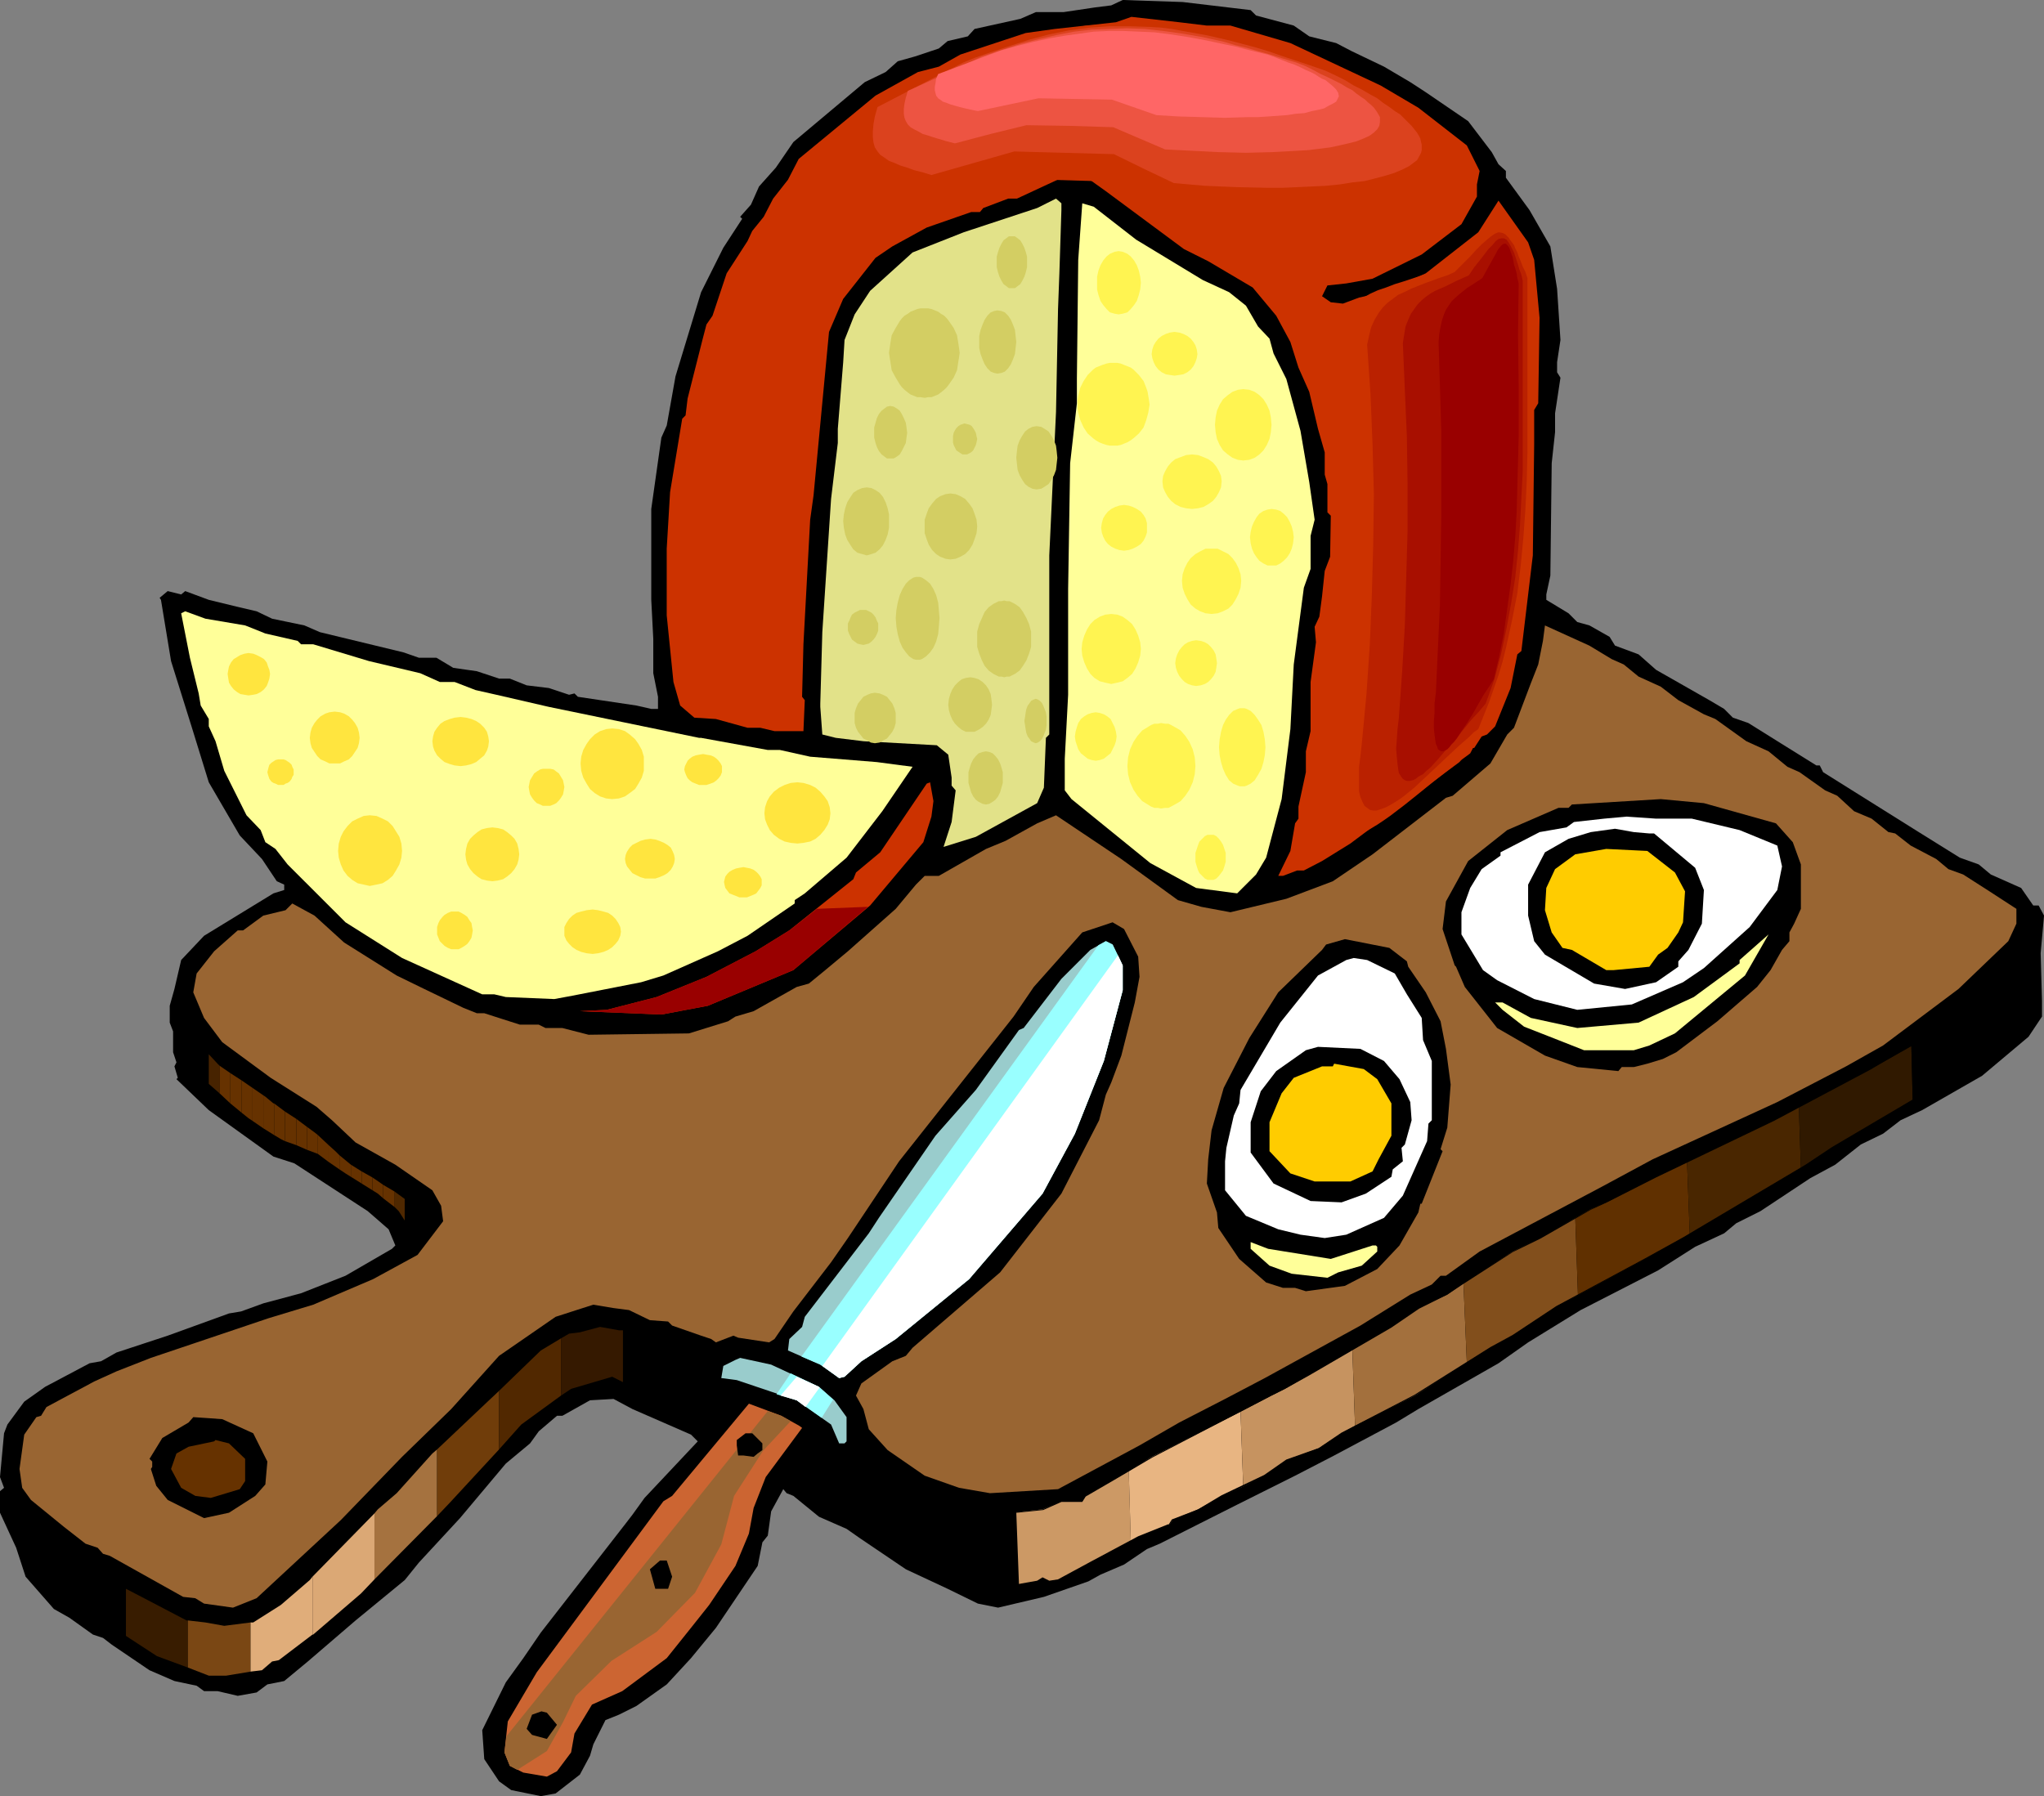 <?xml version="1.0" encoding="UTF-8" standalone="no"?>
<svg
   version="1.0"
   width="129.766mm"
   height="114.048mm"
   id="svg128"
   sodipodi:docname="Cheese Wheel 16.wmf"
   xmlns:inkscape="http://www.inkscape.org/namespaces/inkscape"
   xmlns:sodipodi="http://sodipodi.sourceforge.net/DTD/sodipodi-0.dtd"
   xmlns="http://www.w3.org/2000/svg"
   xmlns:svg="http://www.w3.org/2000/svg">
  <rect width="100%" height="100%" fill="#808080" stroke="none"/>
  <sodipodi:namedview
     id="namedview128"
     pagecolor="#ffffff"
     bordercolor="#000000"
     borderopacity="0.25"
     inkscape:showpageshadow="2"
     inkscape:pageopacity="0.0"
     inkscape:pagecheckerboard="0"
     inkscape:deskcolor="#d1d1d1"
     inkscape:document-units="mm" />
  <defs
     id="defs1">
    <pattern
       id="WMFhbasepattern"
       patternUnits="userSpaceOnUse"
       width="6"
       height="6"
       x="0"
       y="0" />
  </defs>
  <path
     style="fill:#000000;fill-opacity:1;fill-rule:evenodd;stroke:none"
     d="m 300.091,2.423 1.293,1.292 9.05,2.423 3.717,2.585 6.464,1.616 3.717,1.939 7.757,3.716 6.302,3.716 3.717,2.423 10.181,6.947 5.656,7.432 1.616,2.908 1.778,1.616 v 1.616 l 5.656,7.755 5.01,8.724 1.616,10.178 0.808,12.279 -0.808,5.332 v 2.423 l 0.808,1.292 -1.293,8.563 v 4.524 l -0.808,7.432 -0.323,26.981 -0.97,4.524 v 1.292 l 5.333,3.231 2.101,2.1 2.909,0.808 4.848,2.747 1.293,2.1 5.656,2.1 4.202,3.716 12.766,7.27 3.555,2.1 2.101,2.1 3.717,1.292 7.757,4.847 8.565,5.332 h 0.808 l 0.808,1.616 22.947,14.379 9.858,6.139 4.525,1.616 2.909,2.423 7.272,3.231 2.909,4.201 h 1.293 l 1.293,2.423 -0.808,9.047 0.323,11.471 v 3.716 l -3.232,4.847 -11.15,9.371 -14.382,8.24 -5.171,2.423 -4.202,3.231 -5.333,2.585 -6.141,4.847 -5.979,3.231 -11.958,7.917 -5.818,2.908 -2.909,2.423 -6.949,3.231 -8.888,5.655 -18.584,9.532 -12.605,7.755 -7.11,5.008 -19.23,10.986 -5.333,3.231 -14.867,7.917 -9.373,4.847 -13.898,6.947 -18.584,9.371 -3.07,1.292 -5.494,3.716 -5.656,2.423 -2.909,1.616 -10.666,3.716 -10.989,2.585 -4.848,-0.969 -7.272,-3.554 -10.019,-4.685 -10.989,-7.432 -3.232,-2.262 -6.626,-2.908 -6.141,-5.008 -1.616,-0.646 -0.808,-0.969 -2.909,5.332 -0.808,5.816 -1.293,1.616 -1.131,5.655 -10.019,14.864 -5.979,7.27 -5.818,6.301 -7.272,5.17 -4.202,2.1 -3.232,1.292 -2.909,5.816 -0.808,2.747 -2.424,4.524 -5.818,4.524 -3.555,0.646 -7.11,-1.454 -2.909,-2.1 -3.555,-5.332 -0.485,-6.947 5.656,-11.471 4.202,-5.816 4.202,-6.139 20.362,-26.173 1.616,-2.1 2.909,-4.039 12.766,-13.571 -1.616,-1.616 -14.059,-6.139 -4.525,-2.423 -5.656,0.323 -6.626,3.716 h -1.293 l -4.363,3.716 -2.101,2.908 -5.818,4.847 -10.989,13.086 -9.858,10.663 -3.394,4.201 -11.797,9.694 -11.474,9.855 -5.656,4.685 -4.04,0.808 -2.586,1.939 -4.525,0.808 -4.848,-1.131 h -3.232 l -1.778,-1.292 -5.333,-1.131 -5.979,-2.585 -9.05,-6.139 -2.101,-1.616 -2.424,-0.808 -5.656,-4.039 -3.717,-2.1 L 6.141,378.377 3.878,371.43 0,363.029 v -5.17 L 0.97,357.051 0,354.466 l 0.97,-10.502 0.808,-2.1 4.04,-5.493 5.01,-3.554 10.666,-5.655 2.747,-0.485 3.717,-2.1 12.282,-4.039 14.706,-5.332 2.909,-0.485 5.333,-1.939 9.05,-2.423 10.666,-4.201 11.15,-6.462 0.808,-0.808 -1.616,-3.877 -5.01,-4.362 -17.614,-11.471 -5.01,-1.616 -15.514,-11.148 -7.757,-7.432 0.323,-0.323 -0.808,-2.747 0.485,-0.969 -0.808,-2.423 v -5.008 l -0.808,-2.1 v -4.039 l 1.131,-4.039 1.616,-6.947 5.494,-5.816 16.645,-10.178 2.586,-0.808 v -1.292 l -1.778,-0.808 -3.555,-5.332 -5.333,-5.655 -7.434,-12.763 -4.04,-13.086 -5.01,-15.995 -2.424,-14.702 -0.323,-0.485 1.939,-1.616 3.232,0.808 0.97,-0.808 5.656,2.1 6.626,1.616 4.848,1.131 3.717,1.777 7.757,1.616 3.717,1.616 20.038,4.847 3.717,1.292 h 4.202 l 4.04,2.423 5.656,0.808 5.333,1.777 h 2.586 l 4.04,1.616 5.333,0.646 4.848,1.616 1.293,-0.323 0.808,0.808 14.059,2.1 3.555,0.808 h 1.616 v -2.908 l -1.131,-5.655 v -8.24 l -0.485,-9.371 v -21.811 l 2.424,-17.126 1.293,-2.908 2.101,-11.794 6.141,-20.195 5.333,-10.663 4.525,-6.947 -0.485,-0.485 2.586,-2.908 1.939,-4.362 4.04,-4.524 4.202,-6.139 17.13,-14.379 5.01,-2.423 2.909,-2.585 4.04,-1.131 5.818,-1.939 2.101,-1.777 4.848,-1.131 1.616,-1.777 10.989,-2.423 3.717,-1.616 h 6.626 L 262.761,1.777 266.64,1.292 269.387,0 283.769,0.485 Z"
     id="path1" />
  <path
     style="fill:#cc3200;fill-opacity:1;fill-rule:evenodd;stroke:none"
     d="m 289.587,6.139 h 5.656 l 14.382,4.201 21.654,10.178 9.05,5.332 11.635,9.047 3.07,6.139 -0.646,3.231 v 2.908 l -3.717,6.624 -9.534,7.27 -11.797,5.816 -6.302,1.131 -4.525,0.485 -1.293,2.585 2.101,1.454 2.909,0.323 3.878,-1.454 5.979,-1.292 10.019,-4.524 12.605,-9.855 4.848,-7.593 7.11,10.017 1.454,4.201 1.293,13.894 -0.323,20.518 -0.97,1.616 v 8.24 l -0.323,26.658 -2.747,22.942 -0.97,0.808 -1.616,8.078 -3.717,9.209 -1.939,1.939 -1.293,0.485 -1.778,2.747 h -0.646 l -2.909,3.393 -6.949,5.17 -19.23,14.379 -6.787,4.201 -4.363,2.262 h -1.616 l -3.394,1.292 h -1.131 l 2.909,-5.978 1.131,-6.624 0.808,-1.131 v -2.908 l 1.778,-8.24 v -5.008 l 1.131,-4.847 v -11.794 l 1.293,-9.532 -0.323,-3.716 1.131,-2.423 0.646,-4.847 0.646,-6.139 1.293,-3.393 0.162,-9.855 -0.808,-0.808 v -6.786 l -0.646,-2.262 v -5.332 l -1.616,-5.655 -2.101,-8.886 -2.586,-5.816 -1.939,-6.139 -3.394,-6.301 -5.656,-6.786 -10.666,-6.301 -5.818,-2.908 -18.746,-13.894 -4.525,-3.231 -5.333,-0.323 -11.474,5.332 h -2.101 l -5.979,2.262 -0.808,0.969 h -2.101 l -10.666,3.716 -8.242,4.524 -4.04,2.747 -7.757,9.855 -3.394,7.917 -3.717,39.259 -0.808,5.816 -1.616,29.889 -0.323,12.602 0.646,0.808 -0.323,7.432 h -6.949 l -3.394,-0.808 h -3.07 l -7.595,-2.1 -5.171,-0.323 -3.394,-2.908 -1.616,-5.655 -1.616,-15.995 v -15.995 l 0.808,-13.571 2.909,-17.61 0.808,-0.808 0.485,-4.039 3.555,-14.056 0.97,-3.716 1.454,-2.1 3.394,-10.178 5.01,-7.755 1.131,-2.423 2.747,-3.393 2.262,-4.362 3.555,-4.524 2.586,-5.008 18.422,-15.187 10.181,-5.655 5.01,-1.292 5.171,-2.908 15.675,-5.17 6.949,-0.969 14.706,-1.616 3.717,-1.292 11.474,1.292 z"
     id="path2" />
  <path
     style="fill:#e2e289;fill-opacity:1;fill-rule:evenodd;stroke:none"
     d="m 254.681,50.407 -0.485,15.187 -0.323,8.563 -0.485,24.719 -1.616,34.413 v 42.975 l -0.808,0.808 -0.485,11.956 -1.616,3.716 -14.706,8.078 -7.757,2.423 1.939,-5.978 0.97,-7.593 -0.97,-1.131 v -1.939 l -0.808,-5.493 -2.747,-2.262 -17.614,-0.969 -6.626,-0.808 -3.232,-0.808 -0.485,-6.624 v -0.808 l 0.485,-17.126 2.101,-31.989 1.616,-13.41 v -3.393 l 1.293,-15.995 0.323,-5.332 2.424,-6.139 3.717,-5.655 10.181,-9.209 12.282,-4.847 17.614,-5.816 4.525,-2.262 1.293,1.131 z"
     id="path3" />
  <path
     style="fill:#ffff99;fill-opacity:1;fill-rule:evenodd;stroke:none"
     d="m 272.619,57.516 15.998,9.694 6.302,2.908 4.04,3.231 2.909,5.008 2.747,2.908 0.97,3.554 3.07,6.139 3.394,12.44 2.101,12.279 1.293,9.047 -0.97,3.877 v 7.917 l -1.616,4.524 -2.424,18.418 -0.808,15.51 -2.101,16.802 -3.717,14.056 -2.424,4.039 -4.525,4.524 -9.858,-1.292 -10.989,-5.978 -18.907,-15.348 -1.616,-2.1 v -7.593 l 0.808,-15.348 v -25.365 l 0.485,-30.212 1.616,-14.379 v -5.816 l 0.323,-28.596 0.97,-13.571 2.747,0.808 z"
     id="path4" />
  <path
     style="fill:#ffff99;fill-opacity:1;fill-rule:evenodd;stroke:none"
     d="m 58.822,150.091 4.848,1.939 7.757,1.777 0.808,0.808 h 2.909 l 13.413,4.039 12.282,2.908 4.686,2.1 h 3.555 l 5.01,1.939 5.01,1.131 12.605,2.908 36.037,7.432 h 0.485 l 15.998,2.908 h 2.909 l 7.272,1.616 15.998,1.292 8.565,1.131 -7.272,10.663 -8.565,11.148 -10.019,8.563 -1.939,1.292 -0.485,0.323 v 0.808 l -11.312,7.755 -7.11,3.716 -13.09,5.816 -5.333,1.616 -16.483,3.231 -4.363,0.808 -11.635,-0.485 -2.747,-0.646 h -2.909 l -19.23,-8.724 -13.574,-8.563 -13.898,-13.894 -2.909,-3.716 -2.424,-1.616 -1.131,-2.908 -3.394,-3.554 -5.333,-10.663 -2.101,-7.109 -1.616,-3.554 v -1.777 l -1.939,-3.231 -0.485,-2.908 -2.101,-8.563 -2.101,-10.663 0.97,-0.485 4.848,1.777 z"
     id="path5" />
  <path
     style="fill:#996532;fill-opacity:1;fill-rule:evenodd;stroke:none"
     d="m 386.708,158.169 2.909,1.292 3.555,2.908 5.333,2.423 4.202,3.231 6.141,3.393 2.747,1.131 7.434,5.332 5.333,2.423 4.525,3.716 2.909,1.292 6.141,4.362 2.909,1.292 4.04,3.716 4.202,1.777 4.04,3.231 1.616,0.323 3.717,2.908 6.141,3.231 2.909,2.423 3.555,1.292 6.302,4.039 6.464,4.201 v 3.554 l -1.939,4.201 -11.958,11.471 -18.099,13.571 -8.888,5.008 -16.483,8.563 -29.896,13.733 -12.282,6.624 -29.25,15.51 -8.08,5.816 h -1.293 l -2.101,2.1 -5.171,2.423 -11.958,7.432 -22.947,12.602 -9.534,5.008 -10.989,5.655 -9.534,5.493 -19.554,10.502 -16.322,0.969 -7.434,-1.292 -8.242,-2.908 -8.888,-6.139 -4.525,-5.008 -1.293,-4.847 -1.778,-3.231 1.293,-2.908 7.434,-5.332 3.232,-1.292 1.616,-1.939 21.008,-18.095 14.706,-18.903 9.05,-17.61 1.616,-6.139 1.293,-2.908 2.424,-6.462 3.232,-12.763 1.131,-6.139 -0.323,-4.847 -3.394,-6.624 -2.747,-1.616 -7.272,2.423 -11.635,13.086 -4.848,7.109 -4.848,6.139 -22.624,28.596 -12.282,18.418 -4.04,5.816 -9.05,11.794 -4.525,6.624 -1.293,0.808 -7.434,-1.131 -1.131,-0.485 -4.202,1.616 -1.131,-0.808 -2.424,-0.808 -6.949,-2.423 -0.97,-0.969 -4.363,-0.323 -5.01,-2.423 -3.717,-0.485 -4.848,-0.808 -4.04,1.292 -5.01,1.616 -13.574,9.371 -11.474,12.763 -11.797,11.471 -14.706,15.187 -20.2,18.741 -5.656,2.262 -6.949,-0.969 -2.101,-1.292 -2.909,-0.323 -17.614,-9.855 -1.616,-0.485 -1.293,-1.454 -2.909,-0.969 -5.171,-4.039 -7.918,-6.462 -2.101,-2.908 -0.646,-4.524 1.131,-8.24 2.909,-4.201 1.131,-0.323 1.293,-2.1 11.474,-6.139 5.333,-2.423 8.242,-3.231 28.28,-9.532 10.666,-3.231 14.382,-6.139 10.666,-5.816 6.141,-8.078 -0.485,-3.716 -2.101,-3.716 -8.888,-6.139 -9.534,-5.332 -5.656,-5.332 -3.717,-3.231 -10.989,-6.947 -11.635,-8.563 -4.363,-5.816 -2.586,-6.139 0.808,-4.524 4.202,-5.332 5.656,-5.008 h 1.293 l 4.848,-3.554 5.333,-1.292 1.616,-1.616 5.333,2.908 7.11,6.462 12.605,7.917 6.626,3.231 9.373,4.524 3.232,1.292 h 1.778 l 4.525,1.454 4.04,1.292 h 4.525 l 1.616,0.808 h 4.04 l 6.302,1.616 24.078,-0.323 9.373,-2.908 1.778,-1.131 4.363,-1.292 10.342,-5.816 2.909,-0.808 3.555,-2.908 5.818,-4.847 11.474,-10.178 4.848,-5.816 2.101,-2.1 h 3.394 l 11.312,-6.462 4.686,-1.939 7.595,-4.201 4.525,-1.939 15.675,10.502 13.574,9.855 5.656,1.616 6.949,1.292 13.413,-3.231 11.15,-4.201 9.534,-6.462 17.614,-13.571 1.616,-0.485 9.05,-7.755 4.04,-6.947 1.616,-1.616 4.04,-10.663 1.778,-4.524 1.131,-5.655 0.485,-3.716 10.666,4.847 z"
     id="path6" />
  <path
     style="fill:#cc3200;fill-opacity:1;fill-rule:evenodd;stroke:none"
     d="m 223.493,195.974 -1.939,6.139 -12.766,15.187 -18.422,15.51 -20.523,8.563 -11.15,2.1 -19.554,-0.808 6.464,-0.323 11.958,-3.07 11.958,-4.847 11.797,-6.139 8.08,-5.008 15.352,-12.279 0.646,-1.616 5.818,-4.847 11.15,-16.479 0.808,-0.323 0.808,4.524 z"
     id="path7" />
  <path
     style="fill:#000000;fill-opacity:1;fill-rule:evenodd;stroke:none"
     d="m 426.139,197.59 4.04,4.524 1.939,5.332 v 10.663 l -1.616,3.554 -1.131,2.1 v 2.1 l -1.778,2.1 -2.747,4.847 -3.232,4.039 -9.534,8.24 -9.858,7.432 -3.232,1.616 -3.717,1.131 -3.232,0.808 h -2.909 l -0.808,0.969 -9.858,-0.969 -7.757,-2.747 -11.474,-6.624 -7.757,-9.855 -2.101,-4.847 -0.323,-0.323 -2.909,-8.724 0.808,-6.624 5.333,-9.694 9.373,-7.432 12.282,-5.332 h 2.424 l 0.808,-0.808 21.331,-1.292 10.342,0.969 z"
     id="path8" />
  <path
     style="fill:#ffffff;fill-opacity:1;fill-rule:evenodd;stroke:none"
     d="m 405.939,196.459 11.474,2.747 9.05,3.716 1.131,5.008 -1.131,5.655 -6.626,8.886 -10.989,9.855 -5.01,3.393 -12.282,5.332 -13.09,1.292 -10.342,-2.585 -8.888,-4.524 -3.394,-2.423 -5.171,-8.563 v -5.332 l 2.101,-5.816 2.747,-4.524 4.525,-3.231 v -0.808 l 9.373,-4.847 6.464,-1.131 1.778,-1.292 7.272,-0.808 5.333,-0.485 7.11,0.485 z"
     id="path9" />
  <path
     style="fill:#000000;fill-opacity:1;fill-rule:evenodd;stroke:none"
     d="m 395.758,200.013 h 1.131 l 9.858,8.24 2.101,5.332 -0.485,8.078 -3.232,6.301 -2.424,2.747 v 1.292 l -5.333,3.716 -7.434,1.616 -7.434,-1.292 -11.797,-6.947 -2.586,-3.231 -1.454,-6.139 v -7.432 l 4.04,-7.755 5.656,-3.231 5.333,-1.616 5.818,-0.808 4.525,0.808 z"
     id="path10" />
  <path
     style="fill:#ffcc00;fill-opacity:1;fill-rule:evenodd;stroke:none"
     d="m 401.899,209.384 2.424,4.524 -0.485,7.432 -1.131,2.423 -2.586,3.716 -2.262,1.616 -2.101,2.908 -8.565,0.808 h -1.778 l -8.242,-4.847 -2.262,-0.485 -2.586,-3.716 -1.616,-5.332 0.323,-5.332 2.101,-4.524 4.848,-3.554 7.434,-1.292 9.858,0.485 z"
     id="path11" />
  <path
     style="fill:#ffff99;fill-opacity:1;fill-rule:evenodd;stroke:none"
     d="m 401.899,247.997 -6.141,2.908 -3.717,1.131 h -11.958 l -6.141,-2.423 -8.242,-3.231 -5.171,-4.039 -1.778,-1.777 h 1.778 l 6.787,3.716 11.15,2.423 14.706,-1.292 13.251,-6.139 10.989,-8.078 v -0.808 l 6.949,-6.139 -5.656,9.855 z"
     id="path12" />
  <path
     style="fill:#000000;fill-opacity:1;fill-rule:evenodd;stroke:none"
     d="m 337.582,230.71 0.323,1.292 4.202,6.139 3.555,6.947 1.293,6.624 1.131,8.563 -0.808,10.34 -1.616,5.17 0.485,0.485 -5.01,12.602 h -0.323 l -0.485,2.1 -4.525,7.917 -5.333,5.655 -7.757,4.039 -9.373,1.292 -2.586,-0.808 h -2.909 l -4.04,-1.292 -6.464,-5.655 -5.01,-7.432 -0.323,-3.716 -2.424,-6.947 0.323,-5.816 0.808,-6.947 2.909,-10.178 6.141,-11.956 6.949,-10.986 10.504,-10.178 0.97,-1.292 4.525,-1.292 10.666,2.1 z"
     id="path13" />
  <path
     style="fill:#99cccc;fill-opacity:1;fill-rule:evenodd;stroke:none"
     d="m 269.387,231.679 v 5.978 l -4.525,16.964 -6.949,17.449 -7.757,14.379 -17.614,20.518 -17.614,14.379 -8.242,5.332 -4.04,3.716 -1.293,0.323 -4.525,-3.231 -7.757,-3.393 0.323,-2.747 3.07,-2.908 0.646,-2.423 15.352,-20.034 2.424,-3.716 13.574,-19.711 9.696,-10.986 10.342,-14.379 1.131,-0.485 9.05,-11.794 6.949,-6.947 3.717,-2.1 1.616,0.808 z"
     id="path14" />
  <path
     style="fill:#000000;fill-opacity:1;fill-rule:evenodd;stroke:none"
     d="m 484.961,234.103 -0.323,9.371 -5.656,7.432 -11.474,8.078 -27.957,16.479 -6.141,4.039 -29.573,17.61 -9.05,5.008 -21.17,11.309 -10.666,7.109 -5.333,2.908 -18.099,11.471 -17.614,9.047 -5.333,3.554 -7.918,2.908 -5.171,3.716 -10.181,4.847 -5.818,3.231 -6.141,2.585 -0.808,1.131 -7.434,2.908 -11.474,6.139 -7.757,4.201 -2.101,0.323 -1.616,-0.808 -1.293,0.808 -10.019,1.777 -7.595,-2.908 -3.717,-1.292 -4.363,-2.585 -12.766,-7.593 -2.909,-2.908 -3.717,-0.969 -12.605,-8.886 -0.808,-0.808 2.424,-4.039 3.232,-2.423 1.293,2.423 2.424,1.939 4.525,0.808 2.909,-1.939 5.818,3.231 5.979,4.039 6.302,2.908 3.07,0.323 1.293,0.969 h 2.909 l 5.01,1.939 12.605,-1.292 4.525,-1.939 h 5.01 l 0.808,-1.292 6.949,-4.039 8.888,-5.332 28.765,-14.702 3.232,-1.616 5.818,-3.393 19.715,-11.471 6.464,-4.524 6.949,-3.231 3.394,-2.423 12.282,-7.917 6.464,-3.231 12.282,-6.947 3.717,-1.616 11.958,-6.139 28.28,-13.571 22.947,-12.279 3.717,-1.939 7.757,-4.524 15.19,-11.956 8.888,-9.371 h 0.808 z"
     id="path15" />
  <path
     style="fill:#ffffff;fill-opacity:1;fill-rule:evenodd;stroke:none"
     d="m 334.673,233.618 2.909,5.008 3.555,5.655 0.323,5.332 2.101,5.008 v 14.217 l -0.808,0.808 -0.323,4.201 -5.818,13.086 -4.525,5.332 -9.05,4.039 -5.171,0.808 -5.818,-0.808 -5.333,-1.292 -7.757,-3.231 -5.01,-6.139 v -6.947 l 0.323,-3.231 1.778,-7.755 1.293,-2.908 0.323,-3.231 9.534,-16.156 9.05,-11.309 6.787,-3.716 1.778,-0.485 3.232,0.485 z"
     id="path16" />
  <path
     style="fill:#000000;fill-opacity:1;fill-rule:evenodd;stroke:none"
     d="m 47.51,249.936 v 7.755 l -0.646,-0.646 -0.485,-8.24 z"
     id="path17" />
  <path
     style="fill:#000000;fill-opacity:1;fill-rule:evenodd;stroke:none"
     d="m 47.51,257.691 v -7.755 l 2.586,3.07 v 7.109 l -0.323,-0.323 z"
     id="path18" />
  <path
     style="fill:#472300;fill-opacity:1;fill-rule:evenodd;stroke:none"
     d="m 50.096,260.114 v -7.109 l 2.101,2.262 0.485,0.485 v 6.624 z"
     id="path19" />
  <path
     style="fill:#663200;fill-opacity:1;fill-rule:evenodd;stroke:none"
     d="m 52.682,262.376 v -6.624 l 2.586,1.777 v 7.27 z"
     id="path20" />
  <path
     style="fill:#663200;fill-opacity:1;fill-rule:evenodd;stroke:none"
     d="m 55.267,264.799 v -7.27 l 2.747,1.777 v 7.755 z"
     id="path21" />
  <path
     style="fill:#663200;fill-opacity:1;fill-rule:evenodd;stroke:none"
     d="m 58.014,267.061 v -7.755 l 2.586,1.777 v 7.917 l -0.97,-0.646 z"
     id="path22" />
  <path
     style="fill:#663200;fill-opacity:1;fill-rule:evenodd;stroke:none"
     d="m 60.6,269 v -7.917 l 2.586,1.777 v 7.917 z"
     id="path23" />
  <path
     style="fill:#663200;fill-opacity:1;fill-rule:evenodd;stroke:none"
     d="m 63.186,270.777 v -7.917 l 0.485,0.323 1.939,1.616 h 0.162 v 7.593 z"
     id="path24" />
  <path
     style="fill:#663200;fill-opacity:1;fill-rule:evenodd;stroke:none"
     d="m 65.771,272.393 v -7.593 l 2.586,1.939 v 7.109 l -0.97,-0.485 z"
     id="path25" />
  <path
     style="fill:#663200;fill-opacity:1;fill-rule:evenodd;stroke:none"
     d="m 68.357,273.847 v -7.109 l 2.747,1.777 v 6.301 z"
     id="path26" />
  <path
     style="fill:#663200;fill-opacity:1;fill-rule:evenodd;stroke:none"
     d="m 71.104,274.816 v -6.301 l 2.586,1.939 v 5.493 z"
     id="path27" />
  <path
     style="fill:#663200;fill-opacity:1;fill-rule:evenodd;stroke:none"
     d="m 73.69,275.947 v -5.493 l 1.778,1.292 0.808,0.646 v 4.524 z"
     id="path28" />
  <path
     style="fill:#663200;fill-opacity:1;fill-rule:evenodd;stroke:none"
     d="m 76.275,276.917 v -4.524 l 2.586,2.423 v 4.039 z"
     id="path29" />
  <path
     style="fill:#663200;fill-opacity:1;fill-rule:evenodd;stroke:none"
     d="m 78.861,278.855 v -4.039 l 1.616,1.454 0.97,0.969 v 3.393 z"
     id="path30" />
  <path
     style="fill:#663200;fill-opacity:1;fill-rule:evenodd;stroke:none"
     d="m 81.446,280.633 v -3.393 l 2.747,2.262 v 2.908 l -1.293,-0.808 z"
     id="path31" />
  <path
     style="fill:#663200;fill-opacity:1;fill-rule:evenodd;stroke:none"
     d="m 84.194,282.41 v -2.908 l 2.586,1.616 v 2.908 z"
     id="path32" />
  <path
     style="fill:#663200;fill-opacity:1;fill-rule:evenodd;stroke:none"
     d="m 86.779,284.025 v -2.908 l 2.586,1.454 v 3.07 z"
     id="path33" />
  <path
     style="fill:#663200;fill-opacity:1;fill-rule:evenodd;stroke:none"
     d="m 89.365,285.641 v -3.07 l 0.97,0.646 1.616,1.131 v 3.231 l -1.293,-1.131 z"
     id="path34" />
  <path
     style="fill:#663200;fill-opacity:1;fill-rule:evenodd;stroke:none"
     d="m 91.95,287.58 v -3.231 l 2.747,1.616 v 3.716 z"
     id="path35" />
  <path
     style="fill:#4f2800;fill-opacity:1;fill-rule:evenodd;stroke:none"
     d="m 94.697,289.68 v -3.716 l 2.424,1.777 v 5.17 l -1.454,-2.262 z"
     id="path36" />
  <path
     style="fill:#000000;fill-opacity:1;fill-rule:evenodd;stroke:none"
     d="m 97.121,292.911 v -5.17 l 2.586,1.616 h 0.162 v 4.847 l -0.485,0.485 h -0.97 z"
     id="path37" />
  <path
     style="fill:#000000;fill-opacity:1;fill-rule:evenodd;stroke:none"
     d="m 99.869,294.204 v -4.847 l 0.97,1.292 -0.323,2.908 z"
     id="path38" />
  <path
     style="fill:#000000;fill-opacity:1;fill-rule:evenodd;stroke:none"
     d="m 332.088,254.621 3.717,4.362 2.586,5.493 0.323,4.362 -1.616,5.816 -0.808,0.808 0.323,3.231 -2.424,1.939 -0.323,1.777 -6.141,4.039 -5.818,2.1 -7.434,-0.323 -8.888,-4.201 -5.494,-7.432 v -7.27 l 2.424,-7.432 3.717,-4.847 7.11,-5.008 2.909,-0.808 10.181,0.485 z"
     id="path39" />
  <path
     style="fill:#ffcc00;fill-opacity:1;fill-rule:evenodd;stroke:none"
     d="m 330.472,258.983 3.394,5.816 v 7.755 l -3.07,5.655 -1.454,2.908 -5.333,2.423 h -8.565 l -5.818,-1.939 -5.01,-5.332 v -6.947 l 2.909,-6.947 2.909,-3.716 6.787,-2.747 h 2.586 l 0.323,-0.646 7.11,1.292 z"
     id="path40" />
  <path
     style="fill:#ffff99;fill-opacity:1;fill-rule:evenodd;stroke:none"
     d="m 319.321,302.12 10.019,-3.231 h 0.808 l 0.323,0.323 v 1.131 l -3.717,3.393 -5.656,1.616 -2.586,1.292 -8.565,-0.969 -5.333,-1.939 -4.525,-4.039 v -1.616 l 4.202,1.616 z"
     id="path41" />
  <path
     style="fill:#000000;fill-opacity:1;fill-rule:evenodd;stroke:none"
     d="m 7.11,367.714 v -0.808 l 3.717,2.908 h 1.131 l 3.394,2.262 v 10.663 l -0.485,-0.323 -3.232,-4.039 -1.293,-4.524 z"
     id="path42" />
  <path
     style="fill:#000000;fill-opacity:1;fill-rule:evenodd;stroke:none"
     d="m 15.352,382.739 v -10.663 l 5.171,3.716 9.696,5.493 v 11.309 l -0.646,-0.323 -2.747,-2.423 -2.586,-0.969 z"
     id="path43" />
  <path
     style="fill:#381c00;fill-opacity:1;fill-rule:evenodd;stroke:none"
     d="m 30.219,392.595 v -11.309 l 4.363,2.262 10.181,5.332 h 0.323 v 11.309 l -7.434,-2.747 z"
     id="path44" />
  <path
     style="fill:#7a4714;fill-opacity:1;fill-rule:evenodd;stroke:none"
     d="m 45.086,400.188 v -11.309 l 4.202,0.485 4.525,0.808 6.302,-0.808 v 11.794 l -5.818,0.969 h -4.202 z"
     id="path45" />
  <path
     style="fill:#e0ad7a;fill-opacity:1;fill-rule:evenodd;stroke:none"
     d="m 60.115,401.157 v -11.794 h 0.646 l 6.626,-4.201 6.949,-5.978 0.646,-0.808 v 13.894 l -8.08,6.139 -1.616,0.323 -2.424,2.1 z"
     id="path46" />
  <path
     style="fill:#dba875;fill-opacity:1;fill-rule:evenodd;stroke:none"
     d="m 74.982,392.272 v -13.894 l 14.867,-15.187 v 15.833 l -3.232,3.393 -11.474,9.855 z"
     id="path47" />
  <path
     style="fill:#a5723f;fill-opacity:1;fill-rule:evenodd;stroke:none"
     d="m 89.849,379.024 v -15.833 l 0.808,-0.969 4.525,-3.877 8.565,-9.532 1.131,-0.969 v 15.995 z"
     id="path48" />
  <path
     style="fill:#703d0a;fill-opacity:1;fill-rule:evenodd;stroke:none"
     d="m 104.878,363.837 v -15.995 l 12.12,-11.471 2.747,-2.585 v 14.056 l -11.797,12.763 z"
     id="path49" />
  <path
     style="fill:#512800;fill-opacity:1;fill-rule:evenodd;stroke:none"
     d="m 119.745,347.842 v -14.056 l 10.019,-9.694 4.848,-2.908 v 13.733 l -9.534,6.947 z"
     id="path50" />
  <path
     style="fill:#351900;fill-opacity:1;fill-rule:evenodd;stroke:none"
     d="m 134.613,334.917 v -13.733 l 1.939,-1.131 2.586,-0.323 4.848,-1.292 4.525,0.808 h 0.97 v 12.44 l -2.586,-1.292 -9.858,2.908 z"
     id="path51" />
  <path
     style="fill:#000000;fill-opacity:1;fill-rule:evenodd;stroke:none"
     d="m 149.48,331.686 v -12.44 h 2.747 l 5.333,2.908 6.141,1.777 0.808,0.485 v 14.379 l -4.202,-1.131 -3.07,-2.262 z"
     id="path52" />
  <path
     style="fill:#000000;fill-opacity:1;fill-rule:evenodd;stroke:none"
     d="M 164.509,338.795 V 324.416 l 0.808,0.646 3.232,0.808 -0.323,2.747 v 2.908 l 1.293,2.585 3.232,2.262 -1.293,2.908 -2.909,1.777 -1.616,-1.292 h -0.808 l -0.323,0.323 -0.808,-1.131 z"
     id="path53" />
  <path
     style="fill:#99cccc;fill-opacity:1;fill-rule:evenodd;stroke:none"
     d="m 196.505,332.817 3.717,3.231 2.909,4.039 v 5.816 l -0.485,0.485 h -1.293 l -1.939,-4.524 -8.242,-5.816 -14.382,-4.847 -3.717,-0.485 0.485,-2.908 2.909,-1.454 1.131,-0.485 7.434,1.616 z"
     id="path54" />
  <path
     style="fill:#cc6532;fill-opacity:1;fill-rule:evenodd;stroke:none"
     d="m 191.819,342.187 0.646,0.485 -8.726,11.794 -2.909,7.432 -1.131,6.139 -3.232,7.755 -6.302,9.371 -4.363,5.493 -5.818,7.27 -10.666,7.917 -7.272,3.231 -4.202,6.947 -0.808,4.524 -3.394,4.524 -2.424,1.292 -5.656,-0.969 -3.232,-1.616 -1.293,-3.231 0.808,-7.432 6.949,-11.794 30.381,-41.037 2.101,-1.292 18.422,-22.134 7.757,2.908 z"
     id="path55" />
  <path
     style="fill:#996532;fill-opacity:1;fill-rule:evenodd;stroke:none"
     d="m 184.224,338.633 -62.701,78.034 -0.485,3.877 1.293,3.231 1.778,0.969 7.11,-4.524 3.878,-6.947 3.07,-6.301 8.565,-8.401 10.827,-6.947 9.211,-9.371 6.302,-11.632 3.07,-11.632 6.949,-10.825 6.626,-7.109 -2.262,-1.292 z"
     id="path56" />
  <path
     style="fill:#000000;fill-opacity:1;fill-rule:evenodd;stroke:none"
     d="m 60.762,343.965 3.394,6.786 -0.485,5.493 -2.424,2.747 -6.302,4.039 -5.979,1.292 -8.726,-4.362 -2.747,-3.393 -1.293,-4.039 0.323,-0.485 v -1.292 l -0.646,-0.646 3.07,-5.008 6.302,-3.716 1.131,-1.292 6.949,0.485 z"
     id="path57" />
  <path
     style="fill:#000000;fill-opacity:1;fill-rule:evenodd;stroke:none"
     d="m 182.931,346.388 v 1.616 l -1.131,0.808 -0.97,0.808 -2.424,-0.323 h -1.293 l -0.323,-2.423 v -1.292 l 2.101,-1.616 h 1.616 z"
     id="path58" />
  <path
     style="fill:#663200;fill-opacity:1;fill-rule:evenodd;stroke:none"
     d="m 58.822,350.104 v 5.332 l -1.293,1.939 -6.949,2.1 -3.717,-0.485 -3.394,-1.939 -2.424,-4.524 1.293,-3.716 2.909,-1.616 6.141,-1.292 0.323,-0.323 3.232,0.808 z"
     id="path59" />
  <path
     style="fill:#000000;fill-opacity:1;fill-rule:evenodd;stroke:none"
     d="m 161.277,378.377 -0.97,2.908 h -3.07 l -1.293,-4.685 2.424,-2.1 h 1.616 z"
     id="path60" />
  <path
     style="fill:#000000;fill-opacity:1;fill-rule:evenodd;stroke:none"
     d="m 133.643,413.921 -2.424,3.393 -3.555,-0.969 -1.293,-1.454 1.293,-3.393 2.262,-0.808 1.293,0.323 z"
     id="path61" />
  <path
     style="fill:#ffe53f;fill-opacity:1;fill-rule:evenodd;stroke:none"
     d="m 59.63,156.715 1.131,0.162 0.808,0.323 0.97,0.485 0.808,0.485 0.646,0.808 0.323,0.969 0.323,0.808 0.162,0.969 -0.162,1.131 -0.323,0.969 -0.323,0.808 -0.646,0.808 -0.808,0.646 -0.97,0.485 -0.808,0.162 -1.131,0.162 -0.97,-0.162 -0.97,-0.162 -0.808,-0.485 -0.808,-0.646 -0.646,-0.808 -0.485,-0.808 -0.162,-0.969 -0.162,-1.131 0.162,-0.969 0.162,-0.808 0.485,-0.969 0.646,-0.808 0.808,-0.485 0.808,-0.485 0.97,-0.323 z"
     id="path62" />
  <path
     style="fill:#ffe53f;fill-opacity:1;fill-rule:evenodd;stroke:none"
     d="m 88.718,195.651 1.616,0.162 1.454,0.646 1.293,0.646 1.131,1.131 0.808,1.292 0.808,1.292 0.485,1.616 0.162,1.777 -0.162,1.616 -0.485,1.616 -0.808,1.454 -0.808,1.292 -1.131,0.969 -1.293,0.808 -1.454,0.323 -1.616,0.323 -1.454,-0.323 -1.454,-0.323 -1.293,-0.808 -1.131,-0.969 -0.97,-1.292 -0.646,-1.454 -0.485,-1.616 -0.162,-1.616 0.162,-1.777 0.485,-1.616 0.646,-1.292 0.97,-1.292 1.131,-1.131 1.293,-0.646 1.454,-0.646 z"
     id="path63" />
  <path
     style="fill:#ffe53f;fill-opacity:1;fill-rule:evenodd;stroke:none"
     d="m 80.315,170.771 1.293,0.162 0.97,0.323 1.131,0.646 0.808,0.808 0.646,0.808 0.646,1.131 0.323,1.131 0.162,1.292 -0.162,1.292 -0.323,1.131 -0.646,0.969 -0.646,0.969 -0.808,0.808 -1.131,0.485 -0.97,0.485 h -1.293 -1.293 l -0.97,-0.485 -1.131,-0.485 -0.808,-0.808 -0.646,-0.969 -0.646,-0.969 -0.323,-1.131 -0.162,-1.292 0.162,-1.292 0.323,-1.131 0.646,-1.131 0.646,-0.808 0.808,-0.808 1.131,-0.646 0.97,-0.323 z"
     id="path64" />
  <path
     style="fill:#ffe53f;fill-opacity:1;fill-rule:evenodd;stroke:none"
     d="m 67.387,182.241 h 0.646 l 0.485,0.162 0.485,0.323 0.485,0.323 0.485,0.485 0.162,0.485 0.323,0.646 v 0.646 0.646 l -0.323,0.485 -0.162,0.485 -0.485,0.646 -0.485,0.323 -0.485,0.162 -0.485,0.323 h -0.646 -0.646 l -0.646,-0.323 -0.485,-0.162 -0.485,-0.323 -0.485,-0.646 -0.162,-0.485 -0.162,-0.485 -0.162,-0.646 0.162,-0.646 0.162,-0.646 0.162,-0.485 0.485,-0.485 0.485,-0.323 0.485,-0.323 0.646,-0.162 z"
     id="path65" />
  <path
     style="fill:#ffe53f;fill-opacity:1;fill-rule:evenodd;stroke:none"
     d="m 110.534,172.063 1.293,0.162 1.293,0.323 1.131,0.485 0.97,0.646 0.97,0.969 0.646,0.969 0.323,1.131 0.162,1.131 -0.162,1.292 -0.323,0.969 -0.646,1.131 -0.97,0.808 -0.97,0.808 -1.131,0.485 -1.293,0.323 -1.293,0.162 -1.454,-0.162 -1.131,-0.323 -1.293,-0.485 -0.97,-0.808 -0.808,-0.808 -0.646,-1.131 -0.323,-0.969 -0.162,-1.292 0.162,-1.131 0.323,-1.131 0.646,-0.969 0.808,-0.969 0.97,-0.646 1.293,-0.485 1.131,-0.323 z"
     id="path66" />
  <path
     style="fill:#ffe53f;fill-opacity:1;fill-rule:evenodd;stroke:none"
     d="m 118.129,198.559 1.293,0.162 1.293,0.323 0.97,0.646 0.97,0.808 0.808,0.808 0.646,1.131 0.323,1.292 0.162,1.292 -0.162,1.292 -0.323,1.131 -0.646,1.131 -0.808,0.969 -0.97,0.808 -0.97,0.646 -1.293,0.323 -1.293,0.162 -1.293,-0.162 -1.293,-0.323 -0.97,-0.646 -0.97,-0.808 -0.808,-0.969 -0.646,-1.131 -0.323,-1.131 -0.162,-1.292 0.162,-1.292 0.323,-1.292 0.646,-1.131 0.808,-0.808 0.97,-0.808 0.97,-0.646 1.293,-0.323 z"
     id="path67" />
  <path
     style="fill:#ffe53f;fill-opacity:1;fill-rule:evenodd;stroke:none"
     d="m 109.08,218.754 h 0.97 l 0.646,0.323 0.808,0.485 0.646,0.485 0.485,0.808 0.485,0.646 0.162,0.969 0.162,0.808 -0.162,0.969 -0.162,0.808 -0.485,0.808 -0.485,0.646 -0.646,0.485 -0.808,0.485 -0.646,0.323 h -0.97 -0.808 l -0.808,-0.323 -0.808,-0.485 -0.485,-0.485 -0.646,-0.646 -0.323,-0.808 -0.323,-0.808 v -0.969 -0.808 l 0.323,-0.969 0.323,-0.646 0.646,-0.808 0.485,-0.485 0.808,-0.485 0.808,-0.323 z"
     id="path68" />
  <path
     style="fill:#ffe53f;fill-opacity:1;fill-rule:evenodd;stroke:none"
     d="m 191.334,187.735 1.454,0.162 1.616,0.485 1.293,0.646 1.131,0.969 0.97,1.131 0.808,1.131 0.485,1.454 0.162,1.454 -0.162,1.454 -0.485,1.292 -0.808,1.292 -0.97,1.131 -1.131,0.969 -1.293,0.646 -1.616,0.323 -1.454,0.162 -1.616,-0.162 -1.454,-0.323 -1.293,-0.646 -1.293,-0.969 -0.97,-1.131 -0.646,-1.292 -0.485,-1.292 -0.162,-1.454 0.162,-1.454 0.485,-1.454 0.646,-1.131 0.97,-1.131 1.293,-0.969 1.293,-0.646 1.454,-0.485 z"
     id="path69" />
  <path
     style="fill:#ffe53f;fill-opacity:1;fill-rule:evenodd;stroke:none"
     d="m 168.71,180.949 0.808,0.162 0.97,0.162 0.808,0.323 0.646,0.485 0.485,0.485 0.485,0.646 0.323,0.646 v 0.808 0.646 l -0.323,0.808 -0.485,0.646 -0.485,0.485 -0.646,0.485 -0.808,0.323 -0.97,0.323 h -0.808 -0.97 l -0.808,-0.323 -0.808,-0.323 -0.646,-0.485 -0.485,-0.485 -0.323,-0.646 -0.323,-0.808 -0.162,-0.646 0.162,-0.808 0.323,-0.646 0.323,-0.646 0.485,-0.485 0.646,-0.485 0.808,-0.323 0.808,-0.162 z"
     id="path70" />
  <path
     style="fill:#ffe53f;fill-opacity:1;fill-rule:evenodd;stroke:none"
     d="m 146.894,174.81 1.616,0.162 1.454,0.485 1.131,0.808 1.293,1.131 0.808,1.131 0.808,1.454 0.485,1.616 v 1.616 1.777 l -0.485,1.616 -0.808,1.454 -0.808,1.292 -1.293,0.969 -1.131,0.808 -1.454,0.485 -1.616,0.162 -1.454,-0.162 -1.454,-0.485 -1.293,-0.808 -1.131,-0.969 -0.808,-1.292 -0.808,-1.454 -0.485,-1.616 -0.162,-1.777 0.162,-1.616 0.485,-1.616 0.808,-1.454 0.808,-1.131 1.131,-1.131 1.293,-0.808 1.454,-0.485 z"
     id="path71" />
  <path
     style="fill:#ffe53f;fill-opacity:1;fill-rule:evenodd;stroke:none"
     d="m 131.219,184.503 h 0.808 l 0.808,0.162 0.646,0.485 0.646,0.485 0.485,0.808 0.485,0.808 0.162,0.808 0.162,0.808 -0.162,0.969 -0.162,0.808 -0.485,0.808 -0.485,0.646 -0.646,0.646 -0.646,0.323 -0.808,0.323 h -0.808 -0.97 l -0.646,-0.323 -0.808,-0.323 -0.646,-0.646 -0.485,-0.646 -0.485,-0.808 -0.162,-0.808 -0.162,-0.969 0.162,-0.808 0.162,-0.808 0.485,-0.808 0.485,-0.808 0.646,-0.485 0.808,-0.485 0.646,-0.162 z"
     id="path72" />
  <path
     style="fill:#ffe53f;fill-opacity:1;fill-rule:evenodd;stroke:none"
     d="m 142.208,218.27 1.293,0.162 1.293,0.323 1.131,0.323 0.97,0.646 0.808,0.808 0.646,0.969 0.485,0.969 0.162,1.131 -0.162,0.969 -0.485,1.131 -0.646,0.808 -0.808,0.808 -0.97,0.646 -1.131,0.485 -1.293,0.323 -1.293,0.162 -1.454,-0.162 -1.293,-0.323 -1.131,-0.485 -0.97,-0.646 -0.808,-0.808 -0.646,-0.808 -0.485,-1.131 v -0.969 -1.131 l 0.485,-0.969 0.646,-0.969 0.808,-0.808 0.97,-0.646 1.131,-0.323 1.293,-0.323 z"
     id="path73" />
  <path
     style="fill:#ffe53f;fill-opacity:1;fill-rule:evenodd;stroke:none"
     d="m 156.105,201.306 1.131,0.162 0.97,0.323 1.131,0.485 0.808,0.485 0.808,0.646 0.485,0.969 0.323,0.808 0.162,0.969 -0.162,0.969 -0.323,0.808 -0.485,0.808 -0.808,0.808 -0.808,0.485 -1.131,0.485 -0.97,0.323 h -1.131 -1.293 l -1.131,-0.323 -0.97,-0.485 -0.97,-0.485 -0.646,-0.808 -0.646,-0.808 -0.323,-0.808 -0.162,-0.969 0.162,-0.969 0.323,-0.808 0.646,-0.969 0.646,-0.646 0.97,-0.485 0.97,-0.485 1.131,-0.323 z"
     id="path74" />
  <path
     style="fill:#ffe53f;fill-opacity:1;fill-rule:evenodd;stroke:none"
     d="m 178.406,208.091 0.808,0.162 0.808,0.162 0.808,0.323 0.646,0.485 0.485,0.485 0.485,0.646 0.323,0.646 v 0.646 0.808 l -0.323,0.646 -0.485,0.646 -0.485,0.646 -0.646,0.323 -0.808,0.323 -0.808,0.323 h -0.808 -0.97 l -0.808,-0.323 -0.808,-0.323 -0.808,-0.323 -0.485,-0.646 -0.485,-0.646 -0.162,-0.646 -0.162,-0.808 0.162,-0.646 0.162,-0.646 0.485,-0.646 0.485,-0.485 0.808,-0.485 0.808,-0.323 0.808,-0.162 z"
     id="path75" />
  <path
     style="fill:#d3ce63;fill-opacity:1;fill-rule:evenodd;stroke:none"
     d="m 242.723,56.708 h -0.646 l -0.646,0.485 -0.646,0.485 -0.485,0.808 -0.485,0.969 -0.323,0.969 -0.323,1.131 v 1.292 1.292 l 0.323,1.292 0.323,0.969 0.485,0.969 0.485,0.808 0.646,0.485 0.646,0.485 h 0.646 0.808 l 0.646,-0.485 0.646,-0.485 0.485,-0.808 0.485,-0.969 0.323,-0.969 0.323,-1.292 v -1.292 -1.292 l -0.323,-1.131 -0.323,-0.969 -0.485,-0.969 -0.485,-0.808 -0.646,-0.485 -0.646,-0.485 z"
     id="path76" />
  <path
     style="fill:#d3ce63;fill-opacity:1;fill-rule:evenodd;stroke:none"
     d="m 221.877,73.995 h 0.808 l 0.808,0.162 0.808,0.323 0.808,0.323 0.646,0.485 0.808,0.485 0.646,0.646 0.485,0.646 1.131,1.616 0.808,1.777 0.323,1.939 0.162,1.131 0.162,1.131 -0.162,1.131 -0.162,0.969 -0.323,2.1 -0.808,1.777 -1.131,1.616 -0.485,0.646 -0.646,0.646 -0.808,0.646 -0.646,0.485 -0.808,0.323 -0.808,0.323 h -0.808 l -0.808,0.162 -0.97,-0.162 h -0.808 l -1.616,-0.646 -0.646,-0.485 -0.808,-0.646 -0.646,-0.646 -0.485,-0.646 -0.97,-1.616 -0.97,-1.777 -0.323,-2.1 -0.162,-0.969 -0.162,-1.131 0.162,-1.131 0.162,-1.131 0.323,-1.939 0.97,-1.777 0.97,-1.616 0.485,-0.646 0.646,-0.646 0.808,-0.485 0.646,-0.485 1.616,-0.646 0.808,-0.162 z"
     id="path77" />
  <path
     style="fill:#d3ce63;fill-opacity:1;fill-rule:evenodd;stroke:none"
     d="m 213.635,97.422 0.808,0.162 0.808,0.485 0.646,0.485 0.485,0.808 0.485,0.969 0.485,1.131 0.162,1.131 0.162,1.292 -0.162,1.131 -0.162,1.292 -0.485,0.969 -0.485,0.969 -0.485,0.808 -0.646,0.485 -0.808,0.485 h -0.808 -0.808 l -0.646,-0.485 -0.646,-0.485 -0.646,-0.808 -0.485,-0.969 -0.323,-0.969 -0.323,-1.292 v -1.131 -1.292 l 0.323,-1.131 0.323,-1.131 0.485,-0.969 0.646,-0.808 0.646,-0.485 0.646,-0.485 z"
     id="path78" />
  <path
     style="fill:#d3ce63;fill-opacity:1;fill-rule:evenodd;stroke:none"
     d="m 239.329,74.48 0.97,0.162 0.808,0.323 0.808,0.808 0.646,0.969 0.485,1.131 0.485,1.292 0.162,1.454 0.162,1.454 -0.162,1.454 -0.162,1.454 -0.485,1.292 -0.485,1.131 -0.646,0.969 -0.808,0.808 -0.808,0.323 -0.97,0.162 -0.808,-0.162 -0.808,-0.323 -0.808,-0.808 -0.646,-0.969 -0.485,-1.131 -0.485,-1.292 -0.323,-1.454 V 82.073 80.619 l 0.323,-1.454 0.485,-1.292 0.485,-1.131 0.646,-0.969 0.808,-0.808 0.808,-0.323 z"
     id="path79" />
  <path
     style="fill:#d3ce63;fill-opacity:1;fill-rule:evenodd;stroke:none"
     d="m 248.702,102.269 1.131,0.162 0.808,0.485 0.97,0.646 0.646,0.969 0.646,1.131 0.485,1.292 0.162,1.292 0.162,1.616 -0.162,1.454 -0.162,1.454 -0.485,1.292 -0.646,1.131 -0.646,0.969 -0.97,0.646 -0.808,0.485 -1.131,0.162 -0.97,-0.162 -0.97,-0.485 -0.808,-0.646 -0.646,-0.969 -0.646,-1.131 -0.485,-1.292 -0.162,-1.454 -0.162,-1.454 0.162,-1.616 0.162,-1.292 0.485,-1.292 0.646,-1.131 0.646,-0.969 0.808,-0.646 0.97,-0.485 z"
     id="path80" />
  <path
     style="fill:#d3ce63;fill-opacity:1;fill-rule:evenodd;stroke:none"
     d="m 207.979,116.971 1.131,0.162 0.97,0.485 0.97,0.646 0.808,0.969 0.646,1.292 0.485,1.454 0.323,1.454 v 1.616 1.616 l -0.323,1.616 -0.485,1.292 -0.646,1.292 -0.808,0.969 -0.97,0.808 -0.97,0.323 -1.131,0.323 -1.131,-0.323 -1.131,-0.323 -0.97,-0.808 -0.646,-0.969 -0.808,-1.292 -0.485,-1.292 -0.323,-1.616 -0.162,-1.616 0.162,-1.616 0.323,-1.454 0.485,-1.454 0.808,-1.292 0.646,-0.969 0.97,-0.646 1.131,-0.485 z"
     id="path81" />
  <path
     style="fill:#d3ce63;fill-opacity:1;fill-rule:evenodd;stroke:none"
     d="m 231.411,101.622 0.646,0.162 0.646,0.162 0.485,0.323 0.323,0.485 0.323,0.485 0.323,0.646 0.162,0.808 0.162,0.646 -0.162,0.808 -0.162,0.646 -0.323,0.646 -0.323,0.646 -0.323,0.323 -0.485,0.323 -0.646,0.323 h -0.646 -0.485 l -0.485,-0.323 -0.485,-0.323 -0.485,-0.323 -0.323,-0.646 -0.323,-0.646 -0.162,-0.646 v -0.808 -0.646 l 0.162,-0.808 0.323,-0.646 0.323,-0.485 0.485,-0.485 0.485,-0.323 0.485,-0.162 z"
     id="path82" />
  <path
     style="fill:#d3ce63;fill-opacity:1;fill-rule:evenodd;stroke:none"
     d="m 228.017,118.425 1.293,0.162 1.131,0.485 1.131,0.646 0.97,1.131 0.808,1.131 0.485,1.292 0.485,1.454 0.162,1.616 -0.162,1.616 -0.485,1.454 -0.485,1.292 -0.808,1.292 -0.97,0.969 -1.131,0.646 -1.131,0.485 -1.293,0.162 -1.131,-0.162 -1.293,-0.485 -0.97,-0.646 -0.97,-0.969 -0.808,-1.292 -0.485,-1.292 -0.485,-1.454 v -1.616 -1.616 l 0.485,-1.454 0.485,-1.292 0.808,-1.131 0.97,-1.131 0.97,-0.646 1.293,-0.485 z"
     id="path83" />
  <path
     style="fill:#d3ce63;fill-opacity:1;fill-rule:evenodd;stroke:none"
     d="m 220.261,138.458 h 0.485 l 0.485,0.162 0.485,0.323 0.485,0.323 0.97,0.808 0.808,1.292 0.646,1.454 0.485,1.777 0.162,1.777 0.162,1.939 -0.162,2.1 -0.162,1.777 -0.485,1.777 -0.646,1.454 -0.808,1.131 -0.97,0.969 -0.485,0.323 -0.485,0.323 -0.485,0.162 h -0.485 -0.485 l -0.646,-0.162 -0.485,-0.323 -0.485,-0.323 -0.808,-0.969 -0.808,-1.131 -0.646,-1.454 -0.485,-1.777 -0.323,-1.777 -0.162,-2.1 0.162,-1.939 0.323,-1.777 0.485,-1.777 0.646,-1.454 0.808,-1.292 0.808,-0.808 0.485,-0.323 0.485,-0.323 0.646,-0.162 z"
     id="path84" />
  <path
     style="fill:#d3ce63;fill-opacity:1;fill-rule:evenodd;stroke:none"
     d="m 207.171,146.375 h 0.646 l 0.646,0.323 0.646,0.323 0.485,0.485 0.485,0.646 0.323,0.808 0.323,0.646 v 0.808 0.969 l -0.323,0.808 -0.323,0.646 -0.485,0.646 -0.485,0.485 -0.646,0.485 -0.646,0.162 -0.646,0.162 -0.808,-0.162 -0.646,-0.162 -0.646,-0.485 -0.646,-0.485 -0.323,-0.646 -0.323,-0.646 -0.323,-0.808 v -0.969 -0.808 l 0.323,-0.646 0.323,-0.808 0.323,-0.646 0.646,-0.485 0.646,-0.323 0.646,-0.323 z"
     id="path85" />
  <path
     style="fill:#d3ce63;fill-opacity:1;fill-rule:evenodd;stroke:none"
     d="m 209.918,166.247 1.131,0.162 0.808,0.323 0.97,0.485 0.646,0.808 0.646,0.808 0.485,1.131 0.323,1.131 v 1.131 1.292 l -0.323,1.131 -0.485,0.969 -0.646,0.808 -0.646,0.808 -0.97,0.485 -0.808,0.485 -1.131,0.162 -0.97,-0.162 -0.808,-0.485 -0.97,-0.485 -0.646,-0.808 -0.646,-0.808 -0.485,-0.969 -0.323,-1.131 v -1.292 -1.131 l 0.323,-1.131 0.485,-1.131 0.646,-0.808 0.646,-0.808 0.97,-0.485 0.808,-0.323 z"
     id="path86" />
  <path
     style="fill:#d3ce63;fill-opacity:1;fill-rule:evenodd;stroke:none"
     d="m 236.582,180.303 0.808,0.162 0.808,0.323 0.646,0.646 0.646,0.808 0.485,0.969 0.323,0.969 0.323,1.131 v 1.292 1.292 l -0.323,1.131 -0.323,1.131 -0.485,0.969 -0.646,0.808 -0.646,0.485 -0.808,0.485 -0.808,0.162 -0.808,-0.162 -0.97,-0.485 -0.646,-0.485 -0.646,-0.808 -0.485,-0.969 -0.323,-1.131 -0.323,-1.131 v -1.292 -1.292 l 0.323,-1.131 0.323,-0.969 0.485,-0.969 0.646,-0.808 0.646,-0.646 0.97,-0.323 z"
     id="path87" />
  <path
     style="fill:#d3ce63;fill-opacity:1;fill-rule:evenodd;stroke:none"
     d="m 248.541,167.701 0.485,0.162 0.485,0.323 0.485,0.485 0.323,0.646 0.323,0.808 0.323,0.808 0.162,1.131 v 0.969 0.969 l -0.162,1.131 -0.323,0.808 -0.323,0.808 -0.323,0.646 -0.485,0.485 -0.485,0.323 -0.485,0.162 -0.485,-0.162 -0.646,-0.323 -0.323,-0.485 -0.485,-0.646 -0.323,-0.808 -0.162,-0.808 -0.162,-1.131 -0.162,-0.969 0.162,-0.969 0.162,-1.131 0.162,-0.808 0.323,-0.808 0.485,-0.646 0.323,-0.485 0.646,-0.323 z"
     id="path88" />
  <path
     style="fill:#d3ce63;fill-opacity:1;fill-rule:evenodd;stroke:none"
     d="m 232.865,162.531 0.97,0.162 0.97,0.323 0.97,0.646 0.808,0.808 0.646,0.969 0.485,1.131 0.162,1.131 0.162,1.454 -0.162,1.292 -0.162,1.131 -0.485,1.131 -0.646,0.969 -0.808,0.808 -0.97,0.646 -0.97,0.485 h -0.97 -1.131 l -0.97,-0.485 -0.808,-0.646 -0.808,-0.808 -0.646,-0.969 -0.485,-1.131 -0.323,-1.131 -0.162,-1.292 0.162,-1.454 0.323,-1.131 0.485,-1.131 0.646,-0.969 0.808,-0.808 0.808,-0.646 0.97,-0.323 z"
     id="path89" />
  <path
     style="fill:#d3ce63;fill-opacity:1;fill-rule:evenodd;stroke:none"
     d="m 240.945,144.113 0.646,0.162 h 0.646 l 1.293,0.646 1.131,0.808 0.808,1.131 0.808,1.454 0.646,1.454 0.485,1.777 v 1.777 1.939 l -0.485,1.616 -0.646,1.616 -0.808,1.292 -0.808,1.131 -1.131,0.808 -1.293,0.646 h -0.646 l -0.646,0.162 -0.646,-0.162 h -0.646 l -1.293,-0.646 -1.131,-0.808 -0.97,-1.131 -0.646,-1.292 -0.646,-1.616 -0.485,-1.616 v -1.939 -1.777 l 0.485,-1.777 0.646,-1.454 0.646,-1.454 0.97,-1.131 1.131,-0.808 1.293,-0.646 h 0.646 z"
     id="path90" />
  <path
     style="fill:#fff451;fill-opacity:1;fill-rule:evenodd;stroke:none"
     d="m 268.417,60.262 0.97,0.162 1.131,0.485 0.808,0.646 0.808,0.969 0.646,1.131 0.485,1.292 0.323,1.454 0.162,1.454 -0.162,1.616 -0.323,1.292 -0.485,1.454 -0.646,0.969 -0.808,0.969 -0.808,0.808 -1.131,0.323 -0.97,0.162 -0.97,-0.162 -1.131,-0.323 -0.808,-0.808 -0.808,-0.969 -0.646,-0.969 -0.485,-1.454 -0.323,-1.292 v -1.616 -1.454 l 0.323,-1.454 0.485,-1.292 0.646,-1.131 0.808,-0.969 0.808,-0.646 1.131,-0.485 z"
     id="path91" />
  <path
     style="fill:#fff451;fill-opacity:1;fill-rule:evenodd;stroke:none"
     d="m 267.125,87.082 h 0.97 l 0.808,0.162 0.808,0.323 0.808,0.323 0.808,0.323 0.646,0.485 1.293,1.292 1.131,1.454 0.646,1.616 0.323,0.969 0.162,0.969 0.162,0.969 0.162,1.131 -0.162,0.969 -0.162,0.969 -0.485,1.777 -0.646,1.777 -1.131,1.454 -1.293,1.131 -0.646,0.485 -0.808,0.485 -0.808,0.323 -0.808,0.323 -0.808,0.162 h -0.97 -0.808 l -0.808,-0.162 -0.97,-0.323 -0.808,-0.323 -0.808,-0.485 -0.646,-0.485 -1.293,-1.131 -0.97,-1.454 -0.808,-1.777 -0.485,-1.777 -0.162,-0.969 v -0.969 -1.131 l 0.162,-0.969 0.485,-1.939 0.808,-1.616 0.97,-1.454 1.293,-1.292 0.646,-0.485 0.808,-0.323 0.808,-0.323 0.97,-0.323 0.808,-0.162 z"
     id="path92" />
  <path
     style="fill:#fff451;fill-opacity:1;fill-rule:evenodd;stroke:none"
     d="m 281.83,79.65 1.131,0.162 0.97,0.323 0.97,0.485 0.808,0.646 0.646,0.808 0.485,0.808 0.323,0.969 0.162,1.131 -0.162,0.969 -0.323,0.969 -0.485,0.969 -0.646,0.808 -0.808,0.646 -0.97,0.485 -0.97,0.162 -1.131,0.162 -1.131,-0.162 -0.97,-0.162 -0.97,-0.485 -0.808,-0.646 -0.646,-0.808 -0.485,-0.969 -0.323,-0.969 -0.162,-0.969 0.162,-1.131 0.323,-0.969 0.485,-0.808 0.646,-0.808 0.808,-0.646 0.97,-0.485 0.97,-0.323 z"
     id="path93" />
  <path
     style="fill:#fff451;fill-opacity:1;fill-rule:evenodd;stroke:none"
     d="m 269.71,121.171 1.131,0.162 0.97,0.323 0.97,0.485 0.97,0.646 0.646,0.808 0.485,0.808 0.323,1.131 v 1.131 1.131 l -0.323,0.969 -0.485,0.969 -0.646,0.808 -0.97,0.646 -0.97,0.485 -0.97,0.323 -1.131,0.162 -1.131,-0.162 -0.97,-0.323 -0.97,-0.485 -0.808,-0.646 -0.646,-0.808 -0.485,-0.969 -0.323,-0.969 -0.162,-1.131 0.162,-1.131 0.323,-1.131 0.485,-0.808 0.646,-0.808 0.808,-0.646 0.97,-0.485 0.97,-0.323 z"
     id="path94" />
  <path
     style="fill:#fff451;fill-opacity:1;fill-rule:evenodd;stroke:none"
     d="m 266.64,147.344 1.454,0.162 1.293,0.485 1.131,0.808 1.131,0.969 0.808,1.292 0.646,1.454 0.485,1.616 0.162,1.616 -0.162,1.616 -0.485,1.616 -0.646,1.454 -0.808,1.292 -1.131,0.969 -1.131,0.808 -1.293,0.323 -1.454,0.323 -1.454,-0.323 -1.293,-0.323 -1.293,-0.808 -0.97,-0.969 -0.808,-1.292 -0.646,-1.454 -0.485,-1.616 -0.162,-1.616 0.162,-1.616 0.485,-1.616 0.646,-1.454 0.808,-1.292 0.97,-0.969 1.293,-0.808 1.293,-0.485 z"
     id="path95" />
  <path
     style="fill:#fff451;fill-opacity:1;fill-rule:evenodd;stroke:none"
     d="m 286.032,109.054 1.454,0.162 1.293,0.485 1.131,0.485 1.131,0.808 0.808,0.969 0.646,1.131 0.485,1.131 0.162,1.292 -0.162,1.454 -0.485,1.131 -0.646,1.131 -0.808,0.969 -1.131,0.808 -1.131,0.646 -1.293,0.323 -1.454,0.162 -1.454,-0.162 -1.293,-0.323 -1.293,-0.646 -0.97,-0.808 -0.808,-0.969 -0.646,-1.131 -0.485,-1.131 -0.162,-1.454 0.162,-1.292 0.485,-1.131 0.646,-1.131 0.808,-0.969 0.97,-0.808 1.293,-0.485 1.293,-0.485 z"
     id="path96" />
  <path
     style="fill:#fff451;fill-opacity:1;fill-rule:evenodd;stroke:none"
     d="m 262.923,170.932 0.97,0.162 0.97,0.323 0.808,0.485 0.808,0.646 0.485,0.969 0.485,0.969 0.323,1.131 0.162,1.131 -0.162,1.131 -0.323,0.969 -0.485,0.969 -0.485,0.969 -0.808,0.646 -0.808,0.646 -0.97,0.323 -0.97,0.162 -0.97,-0.162 -0.97,-0.323 -0.808,-0.646 -0.808,-0.646 -0.646,-0.969 -0.323,-0.969 -0.323,-0.969 -0.162,-1.131 0.162,-1.131 0.323,-1.131 0.323,-0.969 0.646,-0.969 0.808,-0.646 0.808,-0.485 0.97,-0.323 z"
     id="path97" />
  <path
     style="fill:#fff451;fill-opacity:1;fill-rule:evenodd;stroke:none"
     d="m 278.598,194.035 0.97,-0.162 h 0.808 l 0.646,-0.323 1.454,-0.808 0.808,-0.485 1.131,-1.292 0.97,-1.454 0.808,-1.777 0.485,-1.939 0.162,-1.939 -0.162,-2.1 -0.485,-1.939 -0.808,-1.777 -0.97,-1.454 -1.131,-1.292 -0.808,-0.485 -1.454,-0.808 -0.646,-0.323 h -0.808 l -0.97,-0.162 -0.808,0.162 h -0.808 l -0.808,0.323 -1.293,0.808 -0.808,0.485 -1.131,1.292 -0.97,1.454 -0.808,1.777 -0.485,1.939 -0.162,2.1 0.162,1.939 0.485,1.939 0.808,1.777 0.97,1.454 1.131,1.292 0.808,0.485 1.293,0.808 0.808,0.323 h 0.808 z"
     id="path98" />
  <path
     style="fill:#fff451;fill-opacity:1;fill-rule:evenodd;stroke:none"
     d="m 290.395,200.336 h 0.808 l 0.646,0.323 0.646,0.646 0.485,0.646 0.485,0.808 0.323,0.969 0.323,0.969 v 1.131 0.969 l -0.323,1.131 -0.323,0.969 -0.485,0.646 -0.485,0.646 -0.646,0.646 -0.646,0.323 h -0.808 -0.646 l -0.646,-0.323 -0.646,-0.646 -0.646,-0.646 -0.323,-0.646 -0.323,-0.969 -0.323,-1.131 v -0.969 -1.131 l 0.323,-0.969 0.323,-0.969 0.323,-0.808 0.646,-0.646 0.646,-0.646 0.646,-0.323 z"
     id="path99" />
  <path
     style="fill:#fff451;fill-opacity:1;fill-rule:evenodd;stroke:none"
     d="m 297.99,169.963 h 0.646 l 0.485,0.162 0.97,0.485 0.97,0.969 0.808,1.131 0.808,1.292 0.485,1.616 0.323,1.777 0.162,1.939 -0.162,1.939 -0.323,1.616 -0.485,1.616 -0.808,1.454 -0.808,1.292 -0.97,0.808 -0.97,0.485 -0.485,0.162 h -0.646 -0.485 l -0.485,-0.162 -1.131,-0.485 -0.97,-0.808 -0.808,-1.292 -0.646,-1.454 -0.485,-1.616 -0.323,-1.616 -0.162,-1.939 0.162,-1.939 0.323,-1.777 0.485,-1.616 0.646,-1.292 0.808,-1.131 0.97,-0.969 1.131,-0.485 0.485,-0.162 z"
     id="path100" />
  <path
     style="fill:#fff451;fill-opacity:1;fill-rule:evenodd;stroke:none"
     d="m 287.001,153.645 1.131,0.162 0.97,0.323 0.808,0.485 0.646,0.646 0.646,0.808 0.485,0.969 0.162,0.969 0.162,1.131 -0.162,1.131 -0.162,0.969 -0.485,0.969 -0.646,0.808 -0.646,0.646 -0.808,0.485 -0.97,0.323 -1.131,0.162 -0.97,-0.162 -0.97,-0.323 -0.808,-0.485 -0.646,-0.646 -0.646,-0.808 -0.485,-0.969 -0.323,-0.969 -0.162,-1.131 0.162,-1.131 0.323,-0.969 0.485,-0.969 0.646,-0.808 0.646,-0.646 0.808,-0.485 0.97,-0.323 z"
     id="path101" />
  <path
     style="fill:#fff451;fill-opacity:1;fill-rule:evenodd;stroke:none"
     d="m 290.718,131.673 h 1.454 l 1.293,0.646 1.293,0.646 0.97,0.969 0.808,1.131 0.646,1.292 0.485,1.454 0.162,1.616 -0.162,1.616 -0.485,1.454 -0.646,1.292 -0.808,1.292 -0.97,0.969 -1.293,0.646 -1.293,0.485 -1.454,0.162 -1.454,-0.162 -1.293,-0.485 -1.131,-0.646 -1.131,-0.969 -0.808,-1.292 -0.646,-1.292 -0.485,-1.454 -0.162,-1.616 0.162,-1.616 0.485,-1.454 0.646,-1.292 0.808,-1.131 1.131,-0.969 1.131,-0.646 1.293,-0.646 z"
     id="path102" />
  <path
     style="fill:#fff451;fill-opacity:1;fill-rule:evenodd;stroke:none"
     d="m 305.1,122.141 1.131,0.162 0.97,0.323 0.808,0.646 0.808,0.808 0.646,1.131 0.485,1.131 0.323,1.292 0.162,1.292 -0.162,1.454 -0.323,1.292 -0.485,1.131 -0.646,0.969 -0.808,0.808 -0.808,0.646 -0.97,0.485 h -1.131 -0.97 l -0.97,-0.485 -0.97,-0.646 -0.646,-0.808 -0.646,-0.969 -0.485,-1.131 -0.323,-1.292 -0.162,-1.454 0.162,-1.292 0.323,-1.292 0.485,-1.131 0.646,-1.131 0.646,-0.808 0.97,-0.646 0.97,-0.323 z"
     id="path103" />
  <path
     style="fill:#fff451;fill-opacity:1;fill-rule:evenodd;stroke:none"
     d="m 298.313,93.383 1.454,0.162 1.293,0.485 1.131,0.808 0.97,0.969 0.808,1.292 0.646,1.454 0.323,1.616 0.162,1.777 -0.162,1.777 -0.323,1.616 -0.646,1.454 -0.808,1.292 -0.97,0.969 -1.131,0.808 -1.293,0.485 -1.454,0.162 -1.293,-0.162 -1.293,-0.485 -1.131,-0.808 -1.131,-0.969 -0.808,-1.292 -0.646,-1.454 -0.323,-1.616 -0.162,-1.777 0.162,-1.777 0.323,-1.616 0.646,-1.454 0.808,-1.292 1.131,-0.969 1.131,-0.808 1.293,-0.485 z"
     id="path104" />
  <path
     style="fill:#000000;fill-opacity:1;fill-rule:evenodd;stroke:none"
     d="m 243.854,362.867 0.646,17.449 -5.656,0.969 -7.595,-2.908 -3.717,-1.292 -4.363,-2.585 -5.979,-3.554 v -14.864 l 1.778,1.292 6.302,2.908 3.07,0.323 1.293,0.969 h 2.909 l 5.01,1.939 z"
     id="path105" />
  <path
     style="fill:#cc9965;fill-opacity:1;fill-rule:evenodd;stroke:none"
     d="m 244.501,380.316 -0.646,-17.449 6.302,-0.646 4.525,-1.939 h 5.01 l 0.808,-1.292 6.949,-4.039 3.394,-1.939 0.485,16.802 -9.696,5.17 -7.757,4.201 -2.101,0.323 -1.616,-0.808 -1.293,0.808 z"
     id="path106" />
  <path
     style="fill:#e8b582;fill-opacity:1;fill-rule:evenodd;stroke:none"
     d="m 271.326,369.815 -0.485,-16.802 5.494,-3.393 21.331,-10.825 0.646,17.933 -5.01,2.262 -5.818,3.231 -6.141,2.585 -0.808,1.131 -7.434,2.908 z"
     id="path107" />
  <path
     style="fill:#c69360;fill-opacity:1;fill-rule:evenodd;stroke:none"
     d="m 298.313,356.728 -0.646,-17.933 7.434,-3.877 3.232,-1.616 5.818,-3.393 10.342,-5.978 0.646,18.256 -3.232,1.777 -5.333,3.554 -7.918,2.908 -5.171,3.716 z"
     id="path108" />
  <path
     style="fill:#a3703d;fill-opacity:1;fill-rule:evenodd;stroke:none"
     d="m 325.139,342.187 -0.646,-18.256 9.373,-5.493 6.464,-4.524 6.949,-3.231 3.394,-2.423 0.485,-0.323 0.808,19.064 -12.443,7.917 z"
     id="path109" />
  <path
     style="fill:#824f1c;fill-opacity:1;fill-rule:evenodd;stroke:none"
     d="m 351.964,327.001 -0.808,-19.064 11.797,-7.593 6.464,-3.231 8.565,-4.847 0.646,18.58 -5.01,2.585 -10.666,7.109 -5.333,2.908 z"
     id="path110" />
  <path
     style="fill:#603000;fill-opacity:1;fill-rule:evenodd;stroke:none"
     d="m 378.628,310.845 -0.646,-18.58 3.717,-2.1 3.717,-1.616 11.958,-6.139 7.434,-3.554 0.646,17.287 -1.616,0.969 -9.05,5.008 z"
     id="path111" />
  <path
     style="fill:#492600;fill-opacity:1;fill-rule:evenodd;stroke:none"
     d="m 405.454,296.142 -0.646,-17.287 20.846,-10.017 5.979,-3.231 0.485,14.702 z"
     id="path112" />
  <path
     style="fill:#301900;fill-opacity:1;fill-rule:evenodd;stroke:none"
     d="m 432.118,280.309 -0.485,-14.702 16.968,-9.047 3.717,-1.939 6.302,-3.716 0.323,13.086 -19.392,11.471 -6.141,4.039 z"
     id="path113" />
  <path
     style="fill:#000000;fill-opacity:1;fill-rule:evenodd;stroke:none"
     d="m 458.943,263.992 -0.323,-13.086 1.454,-0.808 15.19,-11.956 8.888,-9.371 h 0.808 v 5.332 l -0.323,9.371 -5.656,7.432 -11.474,8.078 z"
     id="path114" />
  <path
     style="fill:#000000;fill-opacity:1;fill-rule:evenodd;stroke:none"
     d="m 217.029,356.082 v 15.025 l 5.979,3.554 4.525,2.585 3.717,1.131 7.595,3.07 10.181,-1.777 1.293,-0.808 h -0.162 l 1.616,0.808 2.101,-0.323 7.918,-4.201 11.312,-6.139 7.434,-2.908 0.808,-1.292 v 0.162 l 6.141,-2.585 5.818,-3.231 10.181,-4.847 5.333,-3.716 7.757,-2.908 5.333,-3.554 17.614,-9.209 18.261,-11.309 5.171,-2.908 10.666,-7.109 21.331,-11.471 9.05,-4.847 29.411,-17.61 6.141,-4.039 27.957,-16.479 11.474,-8.24 5.818,-7.432 0.323,-9.371 v -5.493 h -0.97 l -9.05,9.532 v -0.162 l -15.029,11.956 -7.918,4.524 -3.555,1.939 -23.109,12.279 -28.28,13.571 -11.797,6.139 -3.717,1.777 -12.282,6.786 -6.464,3.393 -12.443,7.755 -3.232,2.423 -6.949,3.231 -6.626,4.524 -19.715,11.471 -5.656,3.393 -3.394,1.616 -28.603,14.864 -9.05,5.17 -6.949,4.201 -0.808,1.292 0.162,-0.162 h -5.01 l -4.525,2.1 v 0 l -12.605,1.131 v 0 l -5.01,-1.939 h -2.909 0.162 l -1.293,-0.808 -3.232,-0.485 v 0 l -6.141,-2.908 -1.939,-1.131 -0.162,0.162 1.939,1.292 6.141,2.908 3.232,0.323 v 0 l 1.293,0.808 h 2.909 v 0 l 5.01,2.1 12.766,-1.292 4.363,-1.939 v 0 h 5.01 l 0.808,-1.292 v 0 l 6.949,-4.039 9.05,-5.332 28.603,-14.864 3.232,-1.616 5.818,-3.231 19.715,-11.471 6.626,-4.524 6.787,-3.393 3.394,-2.262 12.282,-7.917 6.626,-3.231 12.12,-6.947 3.878,-1.777 11.797,-5.978 28.28,-13.571 23.109,-12.279 3.555,-2.1 7.757,-4.362 15.19,-11.956 v -0.162 l 9.05,-9.371 -0.162,0.162 h 0.808 v -0.162 5.332 l -0.323,9.371 v -0.162 l -5.818,7.432 v 0 l -11.312,8.078 -27.957,16.479 -6.302,4.201 -29.411,17.449 -9.05,5.008 -21.331,11.471 -10.504,6.947 -5.333,2.908 -18.261,11.471 -17.453,9.047 -5.494,3.716 -7.757,2.747 -5.333,3.716 -10.181,4.847 -5.656,3.393 -6.302,2.423 -0.808,1.292 v -0.162 l -7.272,2.908 -11.474,6.139 -7.757,4.201 v 0 l -2.101,0.323 v 0 l -1.616,-0.808 -1.293,0.808 v 0 l -10.019,1.777 v 0 l -7.434,-2.908 -3.717,-1.292 -4.525,-2.423 -5.979,-3.716 0.162,0.162 v -14.864 z"
     id="path115" />
  <path
     style="fill:#cc3200;fill-opacity:1;fill-rule:evenodd;stroke:none"
     d="m 367.478,66.079 v 14.864 l 0.162,14.864 v 7.27 l -0.162,7.27 -0.162,7.27 -0.323,7.27 -0.485,7.27 -0.808,7.109 -1.293,7.109 -0.646,3.393 -0.808,3.554 -0.808,3.554 -0.97,3.393 -1.131,3.554 -1.131,3.393 -1.293,3.393 -1.454,3.393 -1.616,3.393 -1.778,3.393 -1.293,0.969 -1.616,1.131 -3.07,2.423 -3.232,2.585 -3.394,2.747 -3.232,2.585 -3.394,2.585 -1.616,1.131 -1.454,0.969 -1.616,0.969 -1.454,0.808 -1.293,0.808 -1.293,0.485 -1.293,0.485 -1.131,0.162 h -1.131 l -0.97,-0.162 -0.808,-0.485 -0.808,-0.646 -0.646,-0.808 -0.485,-1.292 -0.323,-1.454 -0.162,-1.777 v -0.969 -0.969 -1.292 l 0.162,-1.131 v -1.454 l 0.323,-1.454 0.162,-1.454 0.323,-1.616 1.293,-12.602 0.97,-12.763 0.808,-12.602 0.323,-12.763 0.162,-12.763 -0.323,-12.763 -0.323,-6.301 -0.323,-6.301 -0.485,-6.301 -0.646,-6.301 0.323,-1.292 0.323,-1.131 0.646,-2.262 0.97,-1.777 1.131,-1.616 1.293,-1.454 1.293,-1.131 1.616,-1.131 1.778,-0.969 1.778,-0.808 1.939,-0.646 2.101,-0.808 2.101,-0.646 4.363,-1.454 2.424,-0.646 2.262,-0.808 0.646,-0.646 0.646,-0.485 2.262,-1.939 0.97,-0.969 1.939,-1.616 1.616,-1.454 1.454,-1.131 1.293,-0.969 1.293,-0.646 0.97,-0.323 1.131,0.162 0.97,0.323 0.323,0.323 0.646,0.485 0.323,0.646 0.646,0.646 0.485,0.646 0.485,0.808 0.485,0.969 0.646,1.131 0.485,1.292 0.646,1.131 0.646,1.616 z"
     id="path116" />
  <path
     style="fill:#ba2100;fill-opacity:1;fill-rule:evenodd;stroke:none"
     d="m 366.508,66.725 v 14.056 6.947 20.68 l -0.162,6.947 -0.323,6.786 -0.485,6.786 -0.646,6.786 -0.808,6.624 -1.293,6.624 -1.454,6.624 -0.808,3.231 -0.97,3.231 -1.131,3.231 -1.131,3.231 -1.293,3.231 -1.293,3.231 -1.131,0.808 -1.131,1.131 -2.586,2.262 -2.586,2.423 -2.747,2.585 -2.586,2.423 -2.586,2.423 -2.586,2.1 -1.131,0.808 -1.293,0.808 -1.131,0.646 -0.97,0.485 -0.97,0.323 -0.97,0.323 h -0.808 l -0.808,-0.162 -0.646,-0.485 -0.646,-0.485 -0.485,-0.969 -0.485,-1.131 -0.323,-1.292 v -1.777 -1.939 -2.262 l 0.162,-1.292 0.162,-1.292 0.162,-1.454 0.162,-1.454 1.131,-11.956 0.808,-11.956 0.485,-11.956 0.323,-11.956 0.162,-12.117 -0.323,-11.956 -0.485,-11.956 -0.808,-11.956 0.485,-2.262 0.485,-1.939 0.808,-1.777 0.97,-1.616 0.97,-1.292 1.131,-1.131 1.293,-0.969 1.293,-0.969 1.454,-0.646 1.616,-0.808 3.232,-1.292 3.555,-1.292 1.939,-0.646 1.778,-0.808 1.939,-1.939 1.778,-1.777 1.454,-1.616 1.293,-1.292 1.293,-1.131 0.97,-0.808 0.97,-0.646 0.808,-0.323 0.97,0.162 0.646,0.323 0.808,0.808 0.323,0.485 0.485,0.646 0.485,0.646 0.323,0.808 0.485,0.969 0.323,0.969 0.485,1.131 0.485,1.292 0.646,1.292 z"
     id="path117" />
  <path
     style="fill:#a80f00;fill-opacity:1;fill-rule:evenodd;stroke:none"
     d="m 365.377,67.371 v 13.248 6.462 19.549 6.462 l -0.323,6.301 -0.323,6.462 -0.485,6.301 -0.646,6.301 -0.97,6.139 -1.131,6.139 -1.293,6.139 -1.616,6.139 -2.101,5.816 -0.808,0.969 -0.808,0.969 -1.939,2.1 -3.878,4.847 -2.101,2.262 -1.939,2.262 -1.778,1.939 -0.97,0.808 -0.808,0.808 -0.97,0.485 -0.808,0.646 -0.646,0.323 -0.808,0.162 h -0.646 l -0.485,-0.162 -0.485,-0.323 -0.485,-0.646 -0.485,-0.808 -0.162,-0.969 -0.162,-1.292 -0.162,-1.616 -0.162,-1.939 0.162,-2.1 0.162,-2.423 0.323,-2.747 0.808,-11.309 0.646,-11.148 0.323,-11.309 0.323,-11.148 v -11.309 l -0.162,-11.309 -0.485,-11.148 -0.485,-11.309 0.323,-2.1 0.323,-1.939 0.646,-1.616 0.646,-1.454 0.808,-1.131 0.808,-1.131 0.97,-0.969 0.97,-0.808 1.131,-0.808 1.131,-0.646 2.586,-1.131 2.586,-1.292 1.454,-0.646 1.454,-0.646 1.293,-1.939 1.293,-1.616 1.131,-1.454 0.97,-1.292 0.97,-0.969 0.808,-0.969 0.646,-0.485 0.646,-0.162 h 0.646 l 0.646,0.323 0.485,0.646 0.646,1.131 0.323,0.646 0.323,0.646 0.323,0.969 0.323,0.969 0.323,0.969 0.323,1.131 0.485,1.292 z"
     id="path118" />
  <path
     style="fill:#990000;fill-opacity:1;fill-rule:evenodd;stroke:none"
     d="m 364.408,68.017 -0.162,12.279 0.162,12.279 v 12.117 l -0.323,12.117 -0.162,5.978 -0.323,5.816 -0.485,5.816 -0.646,5.816 -0.808,5.816 -0.808,5.816 -1.131,5.655 -1.293,5.493 -1.131,1.777 -1.293,1.939 -1.293,2.262 -1.293,2.262 -1.293,2.1 -1.454,2.1 -1.131,1.777 -0.646,0.808 -0.646,0.646 -0.485,0.646 -0.485,0.485 -0.646,0.323 -0.323,0.162 h -0.485 l -0.323,-0.162 -0.485,-0.323 -0.162,-0.646 -0.323,-0.646 -0.162,-0.969 -0.162,-1.292 -0.162,-1.454 v -1.777 l 0.162,-1.939 v -2.262 l 0.323,-2.585 0.485,-10.502 0.485,-10.502 0.162,-10.502 0.162,-10.502 v -10.663 -10.34 l -0.323,-10.663 -0.323,-10.502 0.162,-1.939 0.323,-1.777 0.323,-1.454 0.485,-1.454 0.485,-1.131 0.646,-0.969 0.646,-0.969 0.646,-0.646 1.454,-1.292 1.616,-1.292 1.778,-1.131 1.939,-1.292 0.97,-1.777 0.808,-1.454 0.808,-1.454 0.646,-1.131 0.485,-0.969 0.646,-0.808 0.485,-0.485 0.323,-0.162 h 0.485 l 0.323,0.323 0.485,0.646 0.323,0.969 0.485,1.292 0.162,0.808 0.162,0.969 0.323,0.969 0.323,1.131 0.162,1.131 z"
     id="path119" />
  <path
     style="fill:#cc3200;fill-opacity:1;fill-rule:evenodd;stroke:none"
     d="m 203.293,29.727 23.27,-13.248 3.07,-1.292 6.141,-2.423 2.909,-1.131 2.909,-0.969 2.747,-0.969 2.909,-0.808 2.747,-0.646 2.747,-0.646 2.747,-0.646 5.333,-0.808 5.494,-0.323 2.747,-0.162 h 2.747 l 2.747,0.162 2.909,0.162 2.747,0.323 3.07,0.323 2.909,0.485 3.07,0.485 3.07,0.808 3.232,0.808 3.232,0.808 3.394,0.969 3.555,0.969 3.555,1.131 3.717,1.292 3.878,1.454 3.878,1.454 4.202,1.454 2.747,1.454 2.586,1.454 2.262,1.454 2.424,1.292 2.101,1.454 1.939,1.292 1.778,1.292 1.616,1.131 1.454,1.131 1.293,1.131 1.131,1.292 1.131,0.969 0.97,1.131 0.646,0.969 0.646,0.969 0.646,0.969 0.323,0.969 0.323,0.808 0.162,0.808 v 0.969 0.646 l -0.162,0.808 -0.323,0.646 -0.485,0.808 -0.485,0.646 -0.646,0.646 -0.646,0.646 -0.808,0.646 -0.808,0.485 -0.97,0.485 -2.101,0.969 -2.424,0.969 -2.747,0.808 -3.07,0.485 -3.232,0.646 -3.394,0.485 -3.717,0.323 -3.717,0.323 -4.04,0.162 -4.04,0.162 h -4.04 l -8.565,-0.162 -8.403,-0.485 -8.565,-0.646 -16.16,-8.563 -27.149,-0.808 -22.462,6.947 -2.424,-0.808 -2.262,-0.646 -2.101,-0.808 -1.778,-0.646 -1.616,-0.646 -1.454,-0.808 -1.293,-0.808 -0.97,-0.969 -0.808,-0.969 -0.646,-1.131 -0.323,-1.454 -0.323,-1.454 v -1.939 l 0.323,-2.1 0.162,-0.969 0.162,-1.292 0.323,-1.292 z"
     id="path120" />
  <path
     style="fill:#db421e;fill-opacity:1;fill-rule:evenodd;stroke:none"
     d="m 210.565,25.688 20.523,-10.663 2.747,-1.131 2.747,-0.969 5.333,-1.777 5.01,-1.616 4.848,-1.292 4.848,-0.969 4.848,-0.646 4.848,-0.323 h 4.848 l 4.848,0.162 2.586,0.162 2.586,0.323 2.586,0.485 2.747,0.485 2.747,0.485 2.909,0.646 2.747,0.646 3.07,0.808 3.07,0.808 3.232,0.969 3.232,1.131 3.394,1.131 3.394,1.131 3.717,1.292 2.424,1.131 2.262,1.131 2.101,1.292 1.939,0.969 1.939,1.131 1.778,0.969 1.454,1.131 1.454,0.969 1.293,0.969 1.293,0.808 0.97,0.969 0.97,0.969 0.808,0.808 0.646,0.808 0.646,0.808 0.485,0.808 0.323,0.646 0.162,0.808 0.162,0.646 v 0.646 0.646 l -0.162,0.646 -0.323,0.646 -0.646,1.131 -0.646,0.485 -1.293,0.969 -1.616,0.808 -1.939,0.808 -2.101,0.646 -2.424,0.646 -2.586,0.646 -2.909,0.323 -3.07,0.485 -3.232,0.323 -3.394,0.162 -3.394,0.162 -3.717,0.162 h -3.555 l -7.434,-0.162 -7.595,-0.323 -7.434,-0.646 -7.11,-3.393 -7.272,-3.554 -11.958,-0.323 -11.958,-0.323 -19.877,5.655 -2.101,-0.646 -1.939,-0.485 -1.778,-0.646 -1.616,-0.485 -1.454,-0.646 -1.293,-0.485 -1.131,-0.808 -0.97,-0.646 -0.646,-0.808 -0.646,-0.969 -0.323,-1.131 -0.162,-1.292 v -1.454 l 0.162,-1.777 0.323,-1.777 z"
     id="path121" />
  <path
     style="fill:#ed5442;fill-opacity:1;fill-rule:evenodd;stroke:none"
     d="m 217.837,21.811 8.888,-4.039 8.888,-4.201 4.848,-1.616 4.525,-1.454 4.363,-1.131 4.202,-0.969 4.202,-0.808 4.202,-0.485 4.202,-0.162 4.202,-0.162 4.363,0.162 4.363,0.485 4.686,0.646 4.686,0.808 5.171,1.131 2.747,0.808 2.747,0.646 2.747,0.808 2.909,0.808 3.07,0.969 3.232,0.969 2.101,0.808 1.939,0.969 1.778,0.969 1.778,0.808 1.616,0.808 1.616,0.808 1.293,0.808 1.293,0.646 0.97,0.808 1.131,0.808 0.97,0.646 0.646,0.646 0.808,0.646 0.646,0.646 0.485,0.646 0.323,0.485 0.646,1.131 v 0.646 0.485 l -0.162,0.969 -0.485,0.808 -0.808,0.808 -1.131,0.808 -1.454,0.646 -1.616,0.646 -1.939,0.485 -2.101,0.485 -2.262,0.485 -2.586,0.323 -2.586,0.323 -2.747,0.162 -2.909,0.162 -3.07,0.162 -6.302,0.162 -6.464,-0.162 -6.464,-0.323 -6.464,-0.323 -12.443,-5.332 -10.342,-0.323 -10.504,-0.162 -8.565,2.1 -8.565,2.262 -1.939,-0.485 -1.616,-0.485 -1.616,-0.485 -1.454,-0.485 -1.131,-0.323 -1.131,-0.646 -0.97,-0.485 -0.808,-0.485 -0.646,-0.646 -0.485,-0.808 -0.323,-0.808 -0.162,-0.969 v -1.131 l 0.162,-1.292 0.323,-1.454 z"
     id="path122" />
  <path
     style="fill:#ff6666;fill-opacity:1;fill-rule:evenodd;stroke:none"
     d="m 225.109,17.772 15.029,-5.655 4.04,-1.131 3.878,-0.969 3.717,-0.808 3.717,-0.646 3.555,-0.485 3.394,-0.485 3.555,-0.162 h 3.555 l 3.717,0.162 3.717,0.162 3.878,0.485 4.202,0.646 4.363,0.808 4.525,0.969 2.424,0.485 2.424,0.646 2.586,0.646 2.747,0.646 1.778,0.646 1.616,0.646 1.616,0.646 1.454,0.485 1.454,0.646 1.293,0.646 1.131,0.485 0.97,0.485 0.97,0.646 0.808,0.485 0.808,0.323 0.808,0.646 0.97,0.808 0.808,0.808 0.485,0.808 0.162,0.808 -0.323,0.646 -0.323,0.646 -0.808,0.485 -0.97,0.485 -1.131,0.646 -1.293,0.323 -1.616,0.323 -1.778,0.485 -2.101,0.162 -2.101,0.323 -2.262,0.162 -2.262,0.162 -2.424,0.162 h -2.586 l -5.333,0.162 -5.494,-0.162 -5.656,-0.162 -5.333,-0.323 -10.666,-3.716 -17.614,-0.323 -14.544,3.07 -1.616,-0.323 -1.454,-0.323 -1.293,-0.323 -1.131,-0.323 -1.131,-0.323 -0.808,-0.323 -0.97,-0.323 -0.646,-0.485 -0.485,-0.323 -0.485,-0.646 -0.162,-0.646 -0.162,-0.646 v -0.808 l 0.162,-0.808 0.162,-1.131 z"
     id="path123" />
  <path
     style="fill:#990000;fill-opacity:1;fill-rule:evenodd;stroke:none"
     d="m 196.021,218.108 12.282,-0.485 -17.938,15.187 -20.523,8.563 -11.15,2.1 -19.554,-0.808 6.464,-0.323 11.958,-3.07 11.958,-4.847 11.797,-6.139 8.08,-5.008 z"
     id="path124" />
  <path
     style="fill:#99ffff;fill-opacity:1;fill-rule:evenodd;stroke:none"
     d="m 263.569,226.832 -71.266,98.714 4.525,1.939 4.525,3.231 1.293,-0.323 4.04,-3.716 8.242,-5.332 17.614,-14.379 17.614,-20.518 7.757,-14.379 6.949,-17.449 4.525,-16.964 v -5.978 l -2.424,-5.008 -1.616,-0.808 z"
     id="path125" />
  <path
     style="fill:#99ffff;fill-opacity:1;fill-rule:evenodd;stroke:none"
     d="m 189.718,329.586 -3.394,5.008 4.848,1.454 5.979,4.201 2.747,-4.362 -3.394,-3.07 z"
     id="path126" />
  <path
     style="fill:#ffffff;fill-opacity:1;fill-rule:evenodd;stroke:none"
     d="m 268.256,229.256 -70.942,98.553 4.04,2.908 1.293,-0.323 4.04,-3.716 8.242,-5.332 17.614,-14.379 17.614,-20.518 7.757,-14.379 6.949,-17.449 4.525,-16.964 v -5.978 z"
     id="path127" />
  <path
     style="fill:#ffffff;fill-opacity:1;fill-rule:evenodd;stroke:none"
     d="m 191.173,330.393 -3.878,4.524 3.878,1.131 2.101,1.616 3.394,-4.685 -0.162,-0.162 z"
     id="path128" />
</svg>

